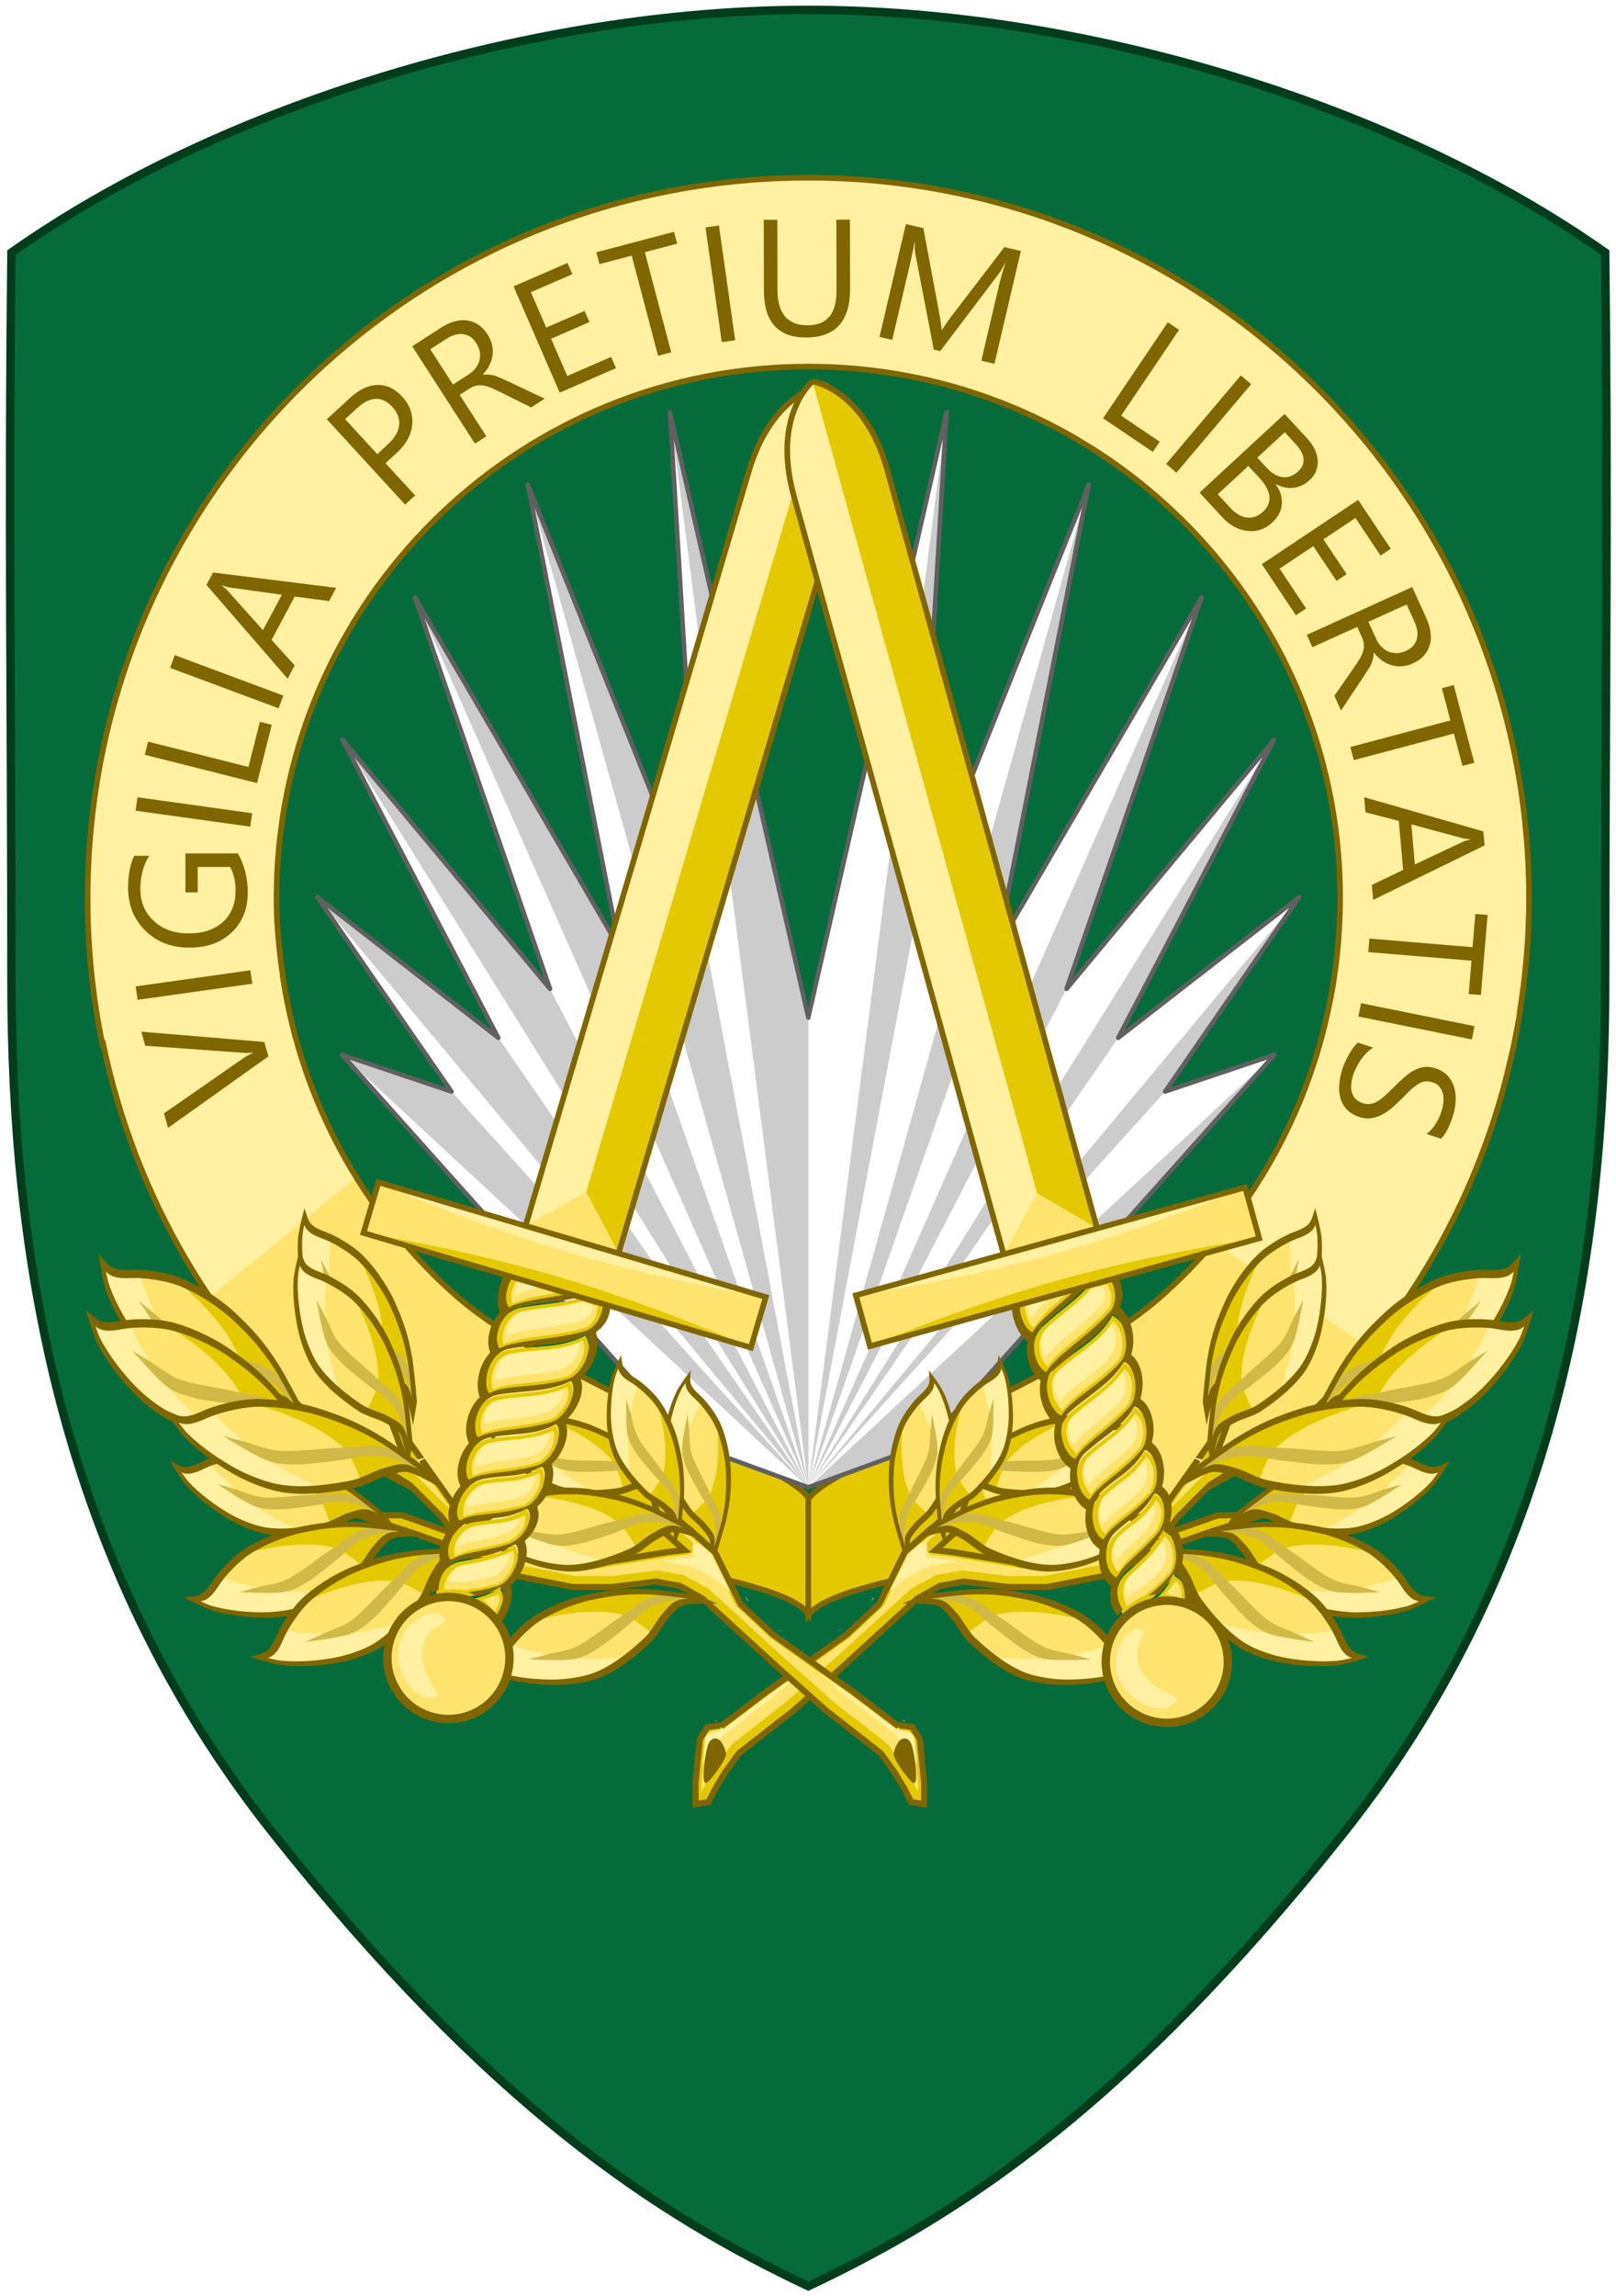 <svg id="svg4173" width="286.645" height="407.089" version="1.1" xmlns:xlink="http://www.w3.org/1999/xlink" xmlns="http://www.w3.org/2000/svg">
  <defs id="defs4177">
    <style id="style6-48" type="text/css">
      .str0,.str1,.str2{stroke-linejoin:round}.str0,.str1{stroke-linecap:round}.str2{stroke-width:20.837}.fil1,.fil3,.fil4{fill-rule:nonzero}.str2{stroke:#000}.str0{stroke:#1f1a17;stroke-width:.076}.str1{stroke:#000;stroke-width:1.214}.fil0{fill:#00923f}.fil1{fill:#1f1a17}.fil9{fill:#838281}.fil4{fill:#c2c1c1}.fil3{fill:#da251d}.fil6{fill:#dededd}.fil5{fill:#fff}.fil8{fill:#000}.fil2{fill:#dc3623}.fil7{fill:#1f1a17;fill-rule:nonzero}.st0{fill:#1353b4}.st1{fill:#fee46e;stroke:#806600}.st2{fill:#e94545}.st3{fill:maroon}.st4{adobe-knockout:true}.st5{fill:none;stroke:#540;stroke-width:1.731;stroke-miterlimit:282}.st6{fill:#ee6c6c}.st7{fill:#be9500}.st8{fill:#f6c058}.st9{fill:#fff;adobe-knockout:false}.st10{fill:#2b2200}.st11{fill:#ffe455}.st12{fill:#fff}.st13{fill:none}.st14{fill:#cd0707}.st15{fill:none;stroke:#806600}.st16,.st17{fill:#cd0707;stroke:maroon;stroke-width:2.595;stroke-miterlimit:282}.st17{fill:none}
    </style>
  </defs>
  <g id="g4723" transform="translate(-382.506 -1172.239)">
    <g id="g4863" transform="matrix(.251 0 0 .251 .404 1198.006)">
      <g id="g4896" transform="matrix(1.025 0 0 1.025 -.719 -38.306)">
        <g id="g4929" transform="matrix(.997 0 0 .997 .089 5.107)">
          <path id="path10061" d="M2049.243-61.257c-188.702 0-405.869 65.185-551.048 167.71-2.12 188.638 0 318.723 0 503.474s31.098 400.128 180.679 588.635c149.581 188.508 265.087 263.776 370.367 313.466 105.28-49.69 220.794-124.958 370.375-313.466s180.679-403.884 180.679-588.635 2.12-314.835 0-503.474C2455.118 3.928 2237.945-61.257 2049.243-61.257z" fill="#056b3b" stroke="#013c1b" stroke-width="5.848"/>
          <use id="use87336-2" transform="translate(3880.451 -2582.863) scale(3.762)" width="988.46" height="1119.36" xlink:href="#g42962-3-2"/>
          <g id="g176631">
            <g id="g449">
              <path id="path1182" transform="matrix(3.899 0 0 3.899 1490.43 -68.08)" d="M143.322 31.5C72.728 31.5 15.5 88.696 15.5 159.25c0 8.835.899 17.448 2.607 25.758l.139-.037c5.693 27.41 20.079 51.55 40.334 69.324 25.735 22.582 77.896 22.89 84.688 31.748v-19.773l-.193-.688c-3.046-5.955-45.817-20.917-63.066-36.656-15.694-14.191-26.477-33.622-29.846-55.498l.029.004C49.489 168.793 49 164.085 49 159.25c-0-1.627.042-3.245.123-4.852 2.526-49.809 43.734-89.418 94.199-89.418 32.558 0 61.263 16.487 78.213 41.563 1.695 2.508 3.273 5.102 4.725 7.773 7.26 13.357 11.385 28.664 11.385 44.934 0 1.605-.052 3.213-.135 4.822-.02.391-.05.779-.074 1.168-.07 1.117-.163 2.234-.27 3.352-.18 1.815-.411 3.615-.691 5.398-.008.049-.018.096-.025.145-.257 1.619-.563 3.224-.9 4.814-.075.354-.157.706-.236 1.059-.289 1.286-.605 2.562-.945 3.828-.116.429-.232.858-.354 1.285-.372 1.307-.772 2.602-1.199 3.885-5.185 15.594-14.31 29.39-26.232 40.17-17.249 15.739-60.02 30.701-63.066 36.656l-.193.688v19.773c6.791-8.858 58.953-9.166 84.688-31.748 18.049-15.838 31.507-36.704 38.258-60.453l.035.004c.132-.466.224-.948.352-1.416.489-1.798.937-3.612 1.348-5.441.167-.742.348-1.476.502-2.223.402-1.953.767-3.921 1.078-5.906l-.035-.012c1.017-6.467 1.598-13.083 1.598-19.848 0-70.554-57.228-127.75-127.822-127.75z" fill="#fff1a1"/>
              <path id="path169143" transform="matrix(3.899 0 0 3.899 1490.43 -68.08)" d="m63.223 208.67-26.029 21.277c6.064 9.006 13.24 17.199 21.387 24.348 25.735 22.582 77.896 22.89 84.688 31.748v-19.773l-.193-.688c-3.046-5.955-45.817-20.917-63.066-36.656-6.525-5.9-12.138-12.746-16.785-20.256zm152.053 11.51c-2.699 3.185-5.597 6.196-8.693 8.996-17.249 15.739-60.02 30.701-63.066 36.656l-.193.688v19.773c6.791-8.858 58.953-9.166 84.688-31.748 5.402-4.74 10.333-9.979 14.855-15.562z" fill="#fee46e"/>
              <path id="path169145" transform="matrix(3.899 0 0 3.899 1490.43 -68.08)" d="m110.008 247.502-2.35 27.725c17.261 4.06 32.19 6.356 35.609 10.816v-19.773l-.193-.688c-1.781-3.482-17.167-10.085-33.066-18.08zm59.797 3.631c-13.264 6.47-24.763 11.716-26.289 14.699l-.193.688v19.773c3.363-4.386 17.873-6.685 34.768-10.621z" fill="#e4c900"/>
            </g>
            <path id="path169227" transform="matrix(3.899 0 0 3.899 1490.43 -68.08)" d="M143.322 31.5C72.728 31.5 15.5 88.696 15.5 159.25c0 8.835.899 17.448 2.607 25.758l.139-.037c5.693 27.41 20.079 51.55 40.334 69.324 25.735 22.582 77.951 22.89 84.742 31.748v-20.461c-3.047-5.955-46.065-20.917-63.314-36.656-15.694-14.191-26.477-33.622-29.846-55.498l.029.004C49.489 168.793 49 164.085 49 159.25c-0-1.627.042-3.245.123-4.852 2.526-49.809 43.734-89.418 94.199-89.418 32.558 0 61.263 16.487 78.213 41.563 1.695 2.508 3.273 5.102 4.725 7.773 7.26 13.357 11.385 28.664 11.385 44.934 0 1.605-.052 3.213-.135 4.822-.02.391-.05.779-.074 1.168-.07 1.117-.163 2.234-.27 3.352-.18 1.815-.411 3.615-.691 5.398-.008.049-.018.096-.025.145-.257 1.619-.563 3.224-.9 4.814-.075.354-.157.706-.236 1.059-.289 1.286-.605 2.562-.945 3.828-.116.429-.232.858-.354 1.285-.372 1.307-.772 2.602-1.199 3.885-5.185 15.594-14.31 29.39-26.232 40.17-17.249 15.739-60.214 30.701-63.26 36.656v.688l0 19.773c6.791-8.858 58.953-9.166 84.688-31.748 18.049-15.838 31.507-36.704 38.258-60.453l.035.004c.132-.466.224-.948.352-1.416.489-1.798.937-3.612 1.348-5.441.167-.742.348-1.476.502-2.223.402-1.953.767-3.921 1.078-5.906l-.035-.012c1.017-6.467 1.598-13.083 1.598-19.848 0-70.554-57.228-127.75-127.823-127.75z" fill="none" stroke="#806600"/>
            <g id="text20241" fill="#806600" stroke-width="3.899" aria-label="VIGILIA PRETIUM LIBERTATIS">
              <path id="path58156" d="m1588 644.931 85.096 7.148 2.764 9.955-69.394 49.406-2.794-10.062 55.25-38.35q2.676-1.844 6.401-3.458l-.06-.215q-3.348.466-7.434.152l-67.125-4.835z"/>
              <path id="path58158" d="m1663.421 602.506 1.305 9.291-79.303 11.143-1.305-9.291z"/>
              <path id="path58160" d="M1654.777 521.722q6.821 12.058 6.832 26.801.012 17.144-11.038 27.763-11.05 10.562-29.256 10.575-18.596.013-30.5-11.707-11.959-11.775-11.971-29.813-.01-13.068 4.229-21.95l10.387-.007q-6.136 9.721-6.127 23.012.01 13.459 9.285 22.053 9.276 8.594 24.019 8.584 15.19-.01 23.896-8.002 8.651-7.992 8.641-21.674-.01-9.382-3.753-16.248l-22.45.015.012 17.535-8.489.006-.018-26.917z"/>
              <path id="path58162" d="m1664.638 493.955-1.292 9.293-79.318-11.033 1.292-9.293z"/>
              <path id="path58164" d="m1678.204 432.871-10.164 40.286-77.649-19.591 2.295-9.097 69.418 17.514 7.869-31.189z"/>
              <path id="path58166" d="m1686.199 412.656-3.273 8.792-75.05-27.94 3.273-8.792z"/>
              <path id="path58168" d="m1722.774 338.175-4.899 9.16-23.8-3.102-16.012 29.941 16.03 17.629-4.925 9.209-56.133-64.851 4.582-8.569zm-37.583 4.789-36.014-5.011q-1.767-.248-5.307-1.445l-.105.197q2.741 2.099 4.122 3.661l24.216 27.073z"/>
              <path id="path58170" d="m1756.866 252.033 20.462 22.304-6.913 6.342-54.138-59.011 16.213-14.875q9.465-8.683 18.878-8.831 9.454-.186 17.156 8.209 7.702 8.395 6.807 19.068-.853 10.635-10.688 19.658zm-27.937-30.452 22.199 24.197 7.243-6.645q7.16-6.569 7.923-13.255.766-6.765-4.708-12.732-10.722-11.687-24.549.998z"/>
              <path id="path58172" d="m1866.96 207.426-9.387 6.053-23.43-11.604q-3.244-1.63-5.879-2.522-2.666-.939-4.971-1.114-2.259-.205-4.375.429-2.1.557-4.306 1.979l-6.477 4.176 18.461 28.63-7.885 5.084-43.398-67.304 20.088-12.953q4.412-2.845 8.846-4.109 4.451-1.342 8.626-.844 4.222.467 7.95 2.848 3.697 2.334 6.603 6.839 2.27 3.52 3.097 7.173.844 3.576.355 7.147-.441 3.541-2.151 6.969-1.693 3.351-4.545 6.452l.121.188q2.174-.339 4.03-.14 1.872.122 3.846.709t4.143 1.581q2.186.916 4.969 2.245zm-79.161-34.143 15.737 24.406 10.701-6.9q2.957-1.907 4.869-4.402 1.959-2.526 2.731-5.349.741-2.87.23-5.929-.541-3.106-2.478-6.11-3.48-5.397-8.937-6.131-5.44-.811-12.058 3.456z"/>
              <path id="path58174" d="m1916.255 186.353-38.924 16.92-31.925-73.443 37.285-16.208 3.384 7.785-28.681 12.467 10.62 24.43 26.53-11.532 3.362 7.734-26.53 11.532 11.176 25.71 30.32-13.18z"/>
              <path id="path58176" d="m1958.547 100.308-22.357 5.891 18.242 69.23-9.072 2.391-18.242-69.23-22.303 5.877-2.163-8.208 53.732-14.159z"/>
              <path id="path58178" d="m1998.693 167.055-9.289 1.318-11.253-79.287 9.289-1.318z"/>
              <path id="path58180" d="M2078.122 131.377q.072 33.73-30.363 33.796-29.151.062-29.221-32.383l-.105-48.976 9.382-.02.104 48.362q.053 24.628 20.827 24.583 20.048-.043 19.997-23.833l-.105-49.2 9.382-.02z"/>
              <path id="path58182" d="m2177.974 183.354-9.081-2.126 12.245-52.309q1.451-6.199 4.312-14.992l-.217-.051q-2.54 4.969-4.107 7.011l-40.671 53.684-4.459-1.044-12.664-65.711q-.531-2.877-.467-8.54l-.218-.051q-.66 4.778-3.142 15.381l-12.22 52.2-8.809-2.062 18.253-77.974 12.071 2.826 11.196 59.976q1.309 6.902 1.399 10.193l.326.076q3.84-5.869 5.992-8.692l37.092-48.443 11.419 2.673z"/>
              <path id="path58184" d="m2287.499 244.246-34.439-23.244 44.8-66.378 7.777 5.249-40.051 59.342 26.662 17.995z"/>
              <path id="path58186" d="m2303.816 258.607-7.166-6.056 51.69-61.166 7.166 6.056z"/>
              <path id="path58188" d="m2319.795 272.391 58.788-54.379 15.472 16.726q7.053 7.625 7.456 15.545t-5.583 13.456q-5.002 4.626-11.194 5.334-6.192.707-12.149-2.607l-.164.152q4.802 6.589 4.288 13.682-.472 7.055-6.54 12.668-7.543 6.978-17.222 5.889-9.679-1.088-17.301-9.329zm58.928-41.728-18.981 17.558 6.522 7.051q5.233 5.657 10.935 6.393 5.742.698 10.703-3.891 8.568-7.926-1.86-19.199zm-25.172 23.284-21.154 19.567 8.646 9.347q5.612 6.067 11.554 6.734 5.979.707 10.981-3.919 10.413-9.632-2.708-23.817z"/>
              <path id="path58190" d="m2386.414 357.137-23.557-35.305 66.615-44.448 22.565 33.818-7.061 4.711-17.357-26.014-22.159 14.785 16.056 24.063-7.014 4.68-16.056-24.063-23.32 15.56 18.349 27.501z"/>
              <path id="path58192" d="m2417.632 422.982-4.612-10.172 14.912-21.477q2.087-2.97 3.356-5.446 1.32-2.499 1.83-4.754.534-2.204.217-4.39-.243-2.159-1.327-4.549l-3.182-7.019-31.026 14.066-3.874-8.545 72.936-33.068 9.87 21.769q2.168 4.781 2.769 9.353.675 4.599-.429 8.656-1.081 4.108-3.982 7.446-2.85 3.316-7.733 5.529-3.815 1.729-7.549 2.012-3.661.311-7.122-.696-3.438-.955-6.578-3.149-3.067-2.166-5.716-5.441l-.203.092q.016 2.2-.452 4.007-.395 1.834-1.265 3.701t-2.171 3.866q-1.227 2.028-2.949 4.587zm45.374-73.304-26.448 11.991 5.258 11.597q1.453 3.204 3.641 5.462 2.212 2.308 4.891 3.485 2.73 1.153 5.832 1.096 3.152-.08 6.407-1.556 5.849-2.652 7.375-7.942 1.6-5.263-1.652-12.434z"/>
              <path id="path58194" d="m2501.6 461.251-5.931-22.346-69.198 18.365-2.407-9.068 69.198-18.365-5.916-22.292 8.204-2.177 14.253 53.707z"/>
              <path id="path58196" d="m2439.833 553.889-.904-10.348 21.626-10.409-2.954-33.825-23.059-6.003-.908-10.403 82.45 23.632.845 9.68zm28.856-24.55 32.899-15.486q1.616-.758 5.234-1.69l-.019-.223q-3.442-.26-5.452-.813l-35.075-9.438z"/>
              <path id="path58198" d="m2505.901 618.927 1.918-23.04-71.347-5.939.778-9.35 71.347 5.939 1.913-22.985 8.459.704-4.609 55.374z"/>
              <path id="path58200" d="m2429.602 634.466 1.857-9.196 78.498 15.85-1.857 9.196z"/>
              <path id="path58202" d="m2429.334 652.523 10.505 3.451q-2.184 1.281-4.277 3.356-2.11 2.128-3.918 4.591-1.773 2.533-3.174 5.188-1.401 2.655-2.186 5.043-2.702 8.224-1.002 13.249 1.735 5.096 7.465 6.979 3.077 1.011 5.812.381 2.717-.577 5.358-2.354 2.694-1.76 5.473-4.492 2.814-2.661 5.962-5.801 3.323-3.317 6.526-6.086 3.202-2.769 6.532-4.496 3.33-1.727 6.949-2.185 3.654-.387 7.898 1.008 5.199 1.708 8.27 5.244 3.124 3.554 4.397 8.087t.943 9.656q-.348 5.176-1.969 10.11-3.695 11.248-8.092 15.505l-10.027-3.294q6.883-5.204 10.351-15.762.959-2.918 1.281-6.045.375-3.11-.255-5.844-.63-2.735-2.335-4.882t-4.835-3.175q-2.918-.959-5.389-.595-2.488.417-4.936 1.964-2.448 1.547-5.086 4.031-2.656 2.537-5.926 5.871-3.358 3.423-6.789 6.352-3.431 2.929-7.043 4.799t-7.425 2.381q-3.83.564-8.074-.83-5.624-1.848-8.818-5.366-3.159-3.448-4.362-8.016-1.22-4.516-.678-9.745.489-5.247 2.267-10.659.593-1.804 1.782-4.352 1.137-2.566 2.627-5.133 1.437-2.585 3.052-4.817 1.651-2.162 3.147-3.316z"/>
            </g>
          </g>
          <g id="g19223" transform="matrix(-1 0 0 1 4098.486 0)" stroke="#606060" stroke-width="2.948" fill="#b3b3b3">
            <g id="use4642" transform="translate(.039)">
              <g id="g4742">
                <path id="path4724" d="m135.402 193.176-42.762-31.276 11.647 1.335-17.455-16.465 20.971 10.134-21.819-26.319 25.917 20.361-21.722-36.015 27.755 30.491L99.005 101.339l26.236 39.034-13.641-49.233 26.575 57.182 9.953 46.648z" fill="#fff" stroke-width=".458" transform="rotate(12.044 3269.596 6077.344) scale(6.807)" style="stroke:none;fill:#ccc;fill-opacity:1"/>
                <g stroke-width="3.119" id="g4738" style="fill:#fff;fill-opacity:1" fill="#ccc">
                  <path id="path4726" d="m1802.471 686.308-75.638-25.43 322.409 298.96z" style="stroke:none;fill:#fff;fill-opacity:1"/>
                  <path id="path4728" d="m1709.66 551.907 125.208 97.249 214.375 310.681z" style="stroke:none;fill:#fff;fill-opacity:1"/>
                  <path id="path4730" d="m1727.001 442.963 143.611 172.351 178.632 344.523z" style="stroke:none;fill:#fff;fill-opacity:1"/>
                  <path id="path4732" d="m1777.159 344.709 141.458 242.397 130.626 372.731z" style="stroke:none;fill:#fff;fill-opacity:1"/>
                  <path id="path4734" d="m1855.224 266.764 119.209 297.112 74.811 395.961z" style="stroke:none;fill:#fff;fill-opacity:1"/>
                  <path id="path4736" d="m1953.554 216.757 95.689 418.406 0 324.674z" style="stroke:none;fill:#fff;fill-opacity:1"/>
                </g>
                <path id="path4740" d="m148.127 194.97-12.725-1.794-42.762-31.276 11.647 1.335-17.455-16.465 20.971 10.134-21.819-26.319 25.917 20.361-21.722-36.015 27.755 30.491L99.005 101.339l26.236 39.034-13.641-49.233 26.575 57.182" fill="#fff" stroke-width=".458" transform="rotate(12.044 3269.596 6077.344) scale(6.807)" style="fill:none;stroke:#606060;stroke-opacity:1;stroke-width:.458;stroke-miterlimit:4;stroke-dasharray:none;stroke-linecap:round;stroke-linejoin:round"/>
              </g>
            </g>
            <g id="use16819" transform="matrix(-1 0 0 1 4098.486 0)">
              <g id="g4409">
                <path id="path5594" d="m135.402 193.176-42.762-31.276 11.647 1.335-17.455-16.465 20.971 10.134-21.819-26.319 25.917 20.361-21.722-36.015 27.755 30.491L99.005 101.339l26.236 39.034-13.641-49.233 26.575 57.182 9.953 46.648z" fill="#fff" stroke-width=".458" transform="rotate(12.044 3269.596 6077.344) scale(6.807)" style="stroke:none"/>
                <g stroke-width="3.119" id="g533" fill="#ccc">
                  <path id="path5620" d="m1802.471 686.308-75.638-25.43 322.409 298.96z" style="stroke:none"/>
                  <path id="path5624" d="m1709.66 551.907 125.208 97.249 214.375 310.681z" style="stroke:none"/>
                  <path id="path5628" d="m1727.001 442.963 143.611 172.351 178.632 344.523z" style="stroke:none"/>
                  <path id="path5632" d="m1777.159 344.709 141.458 242.397 130.626 372.731z" style="stroke:none"/>
                  <path id="path5636" d="m1855.224 266.764 119.209 297.112 74.811 395.961z" style="stroke:none"/>
                  <path id="path5640" d="m1953.554 216.757 95.689 418.406 0 324.674z" style="stroke:none"/>
                </g>
                <path id="path4429" d="m148.127 194.97-12.725-1.794-42.762-31.276 11.647 1.335-17.455-16.465 20.971 10.134-21.819-26.319 25.917 20.361-21.722-36.015 27.755 30.491L99.005 101.339l26.236 39.034-13.641-49.233 26.575 57.182" fill="#fff" stroke-width=".458" transform="rotate(12.044 3269.596 6077.344) scale(6.807)" style="fill:none;stroke:#606060;stroke-opacity:1;stroke-width:.458;stroke-miterlimit:4;stroke-dasharray:none;stroke-linecap:round;stroke-linejoin:round"/>
              </g>
            </g>
          </g>
          <g id="g117500-6" transform="matrix(1.089 0 0 1.089 -1758.754 1524.739)">
            <g id="g117476-0">
              <g id="use6010-8-2" transform="matrix(-1.337 -1.388 -.758 .568 4325.158 -21.867)" stroke="#9c6000" stroke-miterlimit="100" stroke-width="1.965">
                <path id="path179358" d="M431.104 251.514s8.229-8.077 10.925-11.221c5.967-6.957 9.635-13.136 13.878-21.26 3.769-7.218 7.768-18.085 9.744-25.984 1.512-6.045 2.938-15.922 3.248-22.146.163-3.274.331-7.854 1.476-10.925.615-1.647 2.067-3.839 2.067-3.839s-3.836 1.018-5.906 2.362c-4.622 3.004-9.655 8.605-12.992 12.992-3.266 4.294-6.874 10.633-8.858 15.65-3.588 9.07-6.154 21.96-7.677 31.595-.735 4.65-.582 10.98-1.181 15.65-.378 2.947-.67 6.985-1.772 9.744-1.139 2.852-5.61 8.563-5.61 8.563z" fill="#fee46e" fill-rule="evenodd" stroke="none"/>
                <path id="path179360" d="M436.715 222.281s5.845 1.093 7.972 0c9.204-4.731 20.079-28.051 20.079-28.051l-3.248 11.516-5.61 12.697-9.154 16.536-8.563 9.449-9.744 7.972 5.61-7.677 1.181-7.087z" fill="#e4c900" fill-rule="evenodd" stroke="none"/>
                <path id="path179362" d="M439.667 204.565s8.517-12.878 12.992-17.717c2.857-3.09 7.247-6.65 10.63-9.154 1.6-1.184 5.61-3.543 5.61-3.543l.591-11.221 3.839-7.972-8.563 4.724-8.563 7.972-5.61 9.154-5.02 8.858-5.02 12.697z" fill="#fff1a1" fill-rule="evenodd" stroke="none"/>
                <path id="path179364" d="M429.333 252.695s8.106-7.513 10.335-11.221c3.819-6.353 4.53-14.113 6.496-21.26 1.933-7.027 4.385-19.99 6.791-26.87 1.771-5.062 4.624-9.268 6.791-14.173.753-1.703 2.657-5.61 2.657-5.61s-8 9.417-10.335 13.583c-2.096 3.739-3.302 7.971-4.429 12.106-1.407 5.163-2.721 12.188-3.839 17.421-1.096 5.131-1.962 12.124-3.543 17.126-.863 2.731-2.391 6.263-3.792 8.761-1.818 3.244-7.134 10.137-7.134 10.137z" fill="#d1b948" fill-rule="evenodd" stroke="none"/>
                <path id="path179366" d="M431.104 251.514s8.229-8.077 10.925-11.221c5.967-6.957 9.635-13.136 13.878-21.26 3.769-7.218 7.768-18.085 9.744-25.984 1.512-6.045 2.938-15.922 3.248-22.146.163-3.274.331-7.854 1.476-10.925.615-1.647 2.067-3.839 2.067-3.839s-3.836 1.018-5.906 2.362c-4.622 3.004-9.655 8.605-12.992 12.992-3.266 4.294-6.874 10.633-8.858 15.65-3.588 9.07-6.154 21.96-7.677 31.595-.735 4.65-.582 10.98-1.181 15.65-.378 2.947-.67 6.985-1.772 9.744-1.139 2.852-5.61 8.563-5.61 8.563z" fill="none" stroke="#806600" stroke-miterlimit="100" stroke-width="1.965"/>
              </g>
              <g id="use6010-6-4-6" transform="matrix(.698 -2.032 -.948 -.464 3521.983 473.41)" stroke="#9c6000" stroke-miterlimit="100" stroke-width="1.965">
                <path id="path179262" d="M431.104 251.514s8.229-8.077 10.925-11.221c5.967-6.957 9.635-13.136 13.878-21.26 3.769-7.218 7.768-18.085 9.744-25.984 1.512-6.045 2.938-15.922 3.248-22.146.163-3.274.331-7.854 1.476-10.925.615-1.647 2.067-3.839 2.067-3.839s-3.836 1.018-5.906 2.362c-4.622 3.004-9.655 8.605-12.992 12.992-3.266 4.294-6.874 10.633-8.858 15.65-3.588 9.07-6.154 21.96-7.677 31.595-.735 4.65-.582 10.98-1.181 15.65-.378 2.947-.67 6.985-1.772 9.744-1.139 2.852-5.61 8.563-5.61 8.563z" fill="#fee46e" fill-rule="evenodd" stroke="none"/>
                <path id="path179264" d="M436.715 222.281s5.845 1.093 7.972 0c9.204-4.731 20.079-28.051 20.079-28.051l-3.248 11.516-5.61 12.697-9.154 16.536-8.563 9.449-9.744 7.972 5.61-7.677 1.181-7.087z" fill="#e4c900" fill-rule="evenodd" stroke="none"/>
                <path id="path179266" d="M439.667 204.565s8.517-12.878 12.992-17.717c2.857-3.09 7.247-6.65 10.63-9.154 1.6-1.184 5.61-3.543 5.61-3.543l.591-11.221 3.839-7.972-8.563 4.724-8.563 7.972-5.61 9.154-5.02 8.858-5.02 12.697z" fill="#fff1a1" fill-rule="evenodd" stroke="none"/>
                <path id="path179268" d="M429.333 252.695s8.106-7.513 10.335-11.221c3.819-6.353 4.53-14.113 6.496-21.26 1.933-7.027 4.385-19.99 6.791-26.87 1.771-5.062 4.624-9.268 6.791-14.173.753-1.703 2.657-5.61 2.657-5.61s-8 9.417-10.335 13.583c-2.096 3.739-3.302 7.971-4.429 12.106-1.407 5.163-2.721 12.188-3.839 17.421-1.096 5.131-1.962 12.124-3.543 17.126-.863 2.731-2.391 6.263-3.792 8.761-1.818 3.244-7.134 10.137-7.134 10.137z" fill="#d1b948" fill-rule="evenodd" stroke="none"/>
                <path id="path179270" d="M431.104 251.514s8.229-8.077 10.925-11.221c5.967-6.957 9.635-13.136 13.878-21.26 3.769-7.218 7.768-18.085 9.744-25.984 1.512-6.045 2.938-15.922 3.248-22.146.163-3.274.331-7.854 1.476-10.925.615-1.647 2.067-3.839 2.067-3.839s-3.836 1.018-5.906 2.362c-4.622 3.004-9.655 8.605-12.992 12.992-3.266 4.294-6.874 10.633-8.858 15.65-3.588 9.07-6.154 21.96-7.677 31.595-.735 4.65-.582 10.98-1.181 15.65-.378 2.947-.67 6.985-1.772 9.744-1.139 2.852-5.61 8.563-5.61 8.563z" fill="none" stroke="#806600" stroke-miterlimit="100" stroke-width="1.965"/>
              </g>
              <g id="g117456-0">
                <path id="path95712-5" d="m3433.434-318.968-8.271 1.379v-13.785l2.757-27.57 4.825-7.582 9.65-1.379 28.259-21.367 50.316-35.841 20.678-19.299 16.354-33.204 30.471-26.771 15.207-31.006-12.052 43.985-14.139 12.534 11.717 1.379 44.711 7.364 49.352-6.258 35.501-23.814 32.604-46.202 21.863-38.613-10.002 25.482-10.44 28.221 74.892-35.739-75.817 46.826-19.988 19.988-8.271 11.028 33.084-11.717 28.984-.31-37.67 12.119-29.59 10.595-31.338 15.504-38.598 7.582h-24.813l-28.259-3.446-15.164 2.757-14.421 8.128-46.922 42.876-31.706 28.259-34.463 26.881-8.96 12.407-6.203 10.339z" fill="#e4c900" stroke="#806600" stroke-width="3.899"/>
                <path id="path101359-8" transform="translate(-1.034 -2.068)" d="m3748.121-533.117-25.264 35.799a5.007 5.007 0 0 1-1.301 1.271l-35.5 23.814a5.007 5.007 0 0 1-2.16.809l-49.352 6.258a5.007 5.007 0 0 1-1.443-.027l-44.596-7.344-11.604-1.365a5.007 5.007 0 0 1-2.734-8.719l13.023-11.545.877-3.201-26.018 22.854-15.914 32.312a5.007 5.007 0 0 1-1.074 1.449l-20.678 19.299a5.007 5.007 0 0 1-.512.418l-50.256 35.799-28.203 21.326a5.007 5.007 0 0 1-2.312.961l-7.371 1.053-2.947 4.635-2.615 26.137v7.492l2.926-5.846a5.007 5.007 0 0 1 .183-.336l6.203-10.34a5.007 5.007 0 0 1 .234-.355l8.959-12.406a5.007 5.007 0 0 1 .981-1.016l34.332-26.779 31.561-28.131 46.9-42.855a5.007 5.007 0 0 1 .92-.666l14.42-8.127a5.007 5.007 0 0 1 1.561-.564l15.164-2.758a5.007 5.007 0 0 1 1.502-.043l27.959 3.41h24.021l37.463-7.359 30.738-15.207a5.007 5.007 0 0 1 .533-.227l5.838-2.09a5.007 5.007 0 0 1-2.963-6.889l8.271-11.029a5.007 5.007 0 0 1 .467-.535l19.988-19.988a5.007 5.007 0 0 1 .908-.721l4.119-2.545a5.007 5.007 0 0 1-5.26-6.018z" fill="#fee46e"/>
                <path id="path110314-8" transform="translate(-4.99 -4.023)" d="m3744.953-534.221 6.182 3.23-1.24 1.758 1.524-.941a3.69 3.69 0 0 1 1.676-.541c1.603-.115-1.891-.269-.305-.014 1.586.255-1.777-.693-.291-.082 1.486.611-1.572-1.082-.266-.146s-1.284-1.415-.227-.205c1.057 1.21-.924-1.67-.172-.25s-.516-1.838-.109-.283c.407 1.554-.083-1.907-.043-.301.04 1.606.356-1.876.027-.303zm6.094 12.65a3.69 3.69 0 0 1-.103.406c-3.096 3.105 3.326-2.973.055-.053-3.271 2.92 3.494-2.775.059-.049-3.435 2.726 3.648-2.569.061-.047-3.587 2.522 3.792-2.351.064-.041zm-20.104 20.404a3.69 3.69 0 0 1-.233.06l.109.082c-2.68 3.553 2.834-3.492.029-.037-2.804 3.455 2.955-3.391.029-.037-2.925 3.354 3.074-3.281.031-.033-3.042 3.248 3.189-3.173.033-.035zm-11.102 1.723c2.471-3.505-2.853 3.359-.072.094 2.78-3.265-3.151 3.085-.084.088 3.067-2.998-3.415 2.785-.088.08 3.327-2.705-3.658 2.463-.098.072l.281.418a3.69 3.69 0 0 1 .061-.752zm1.615 7.906-10.256 6.879 3.357-1.66a3.69 3.69 0 0 1 1.096.08l-.17-.473 5.838-2.09a3.69 3.69 0 0 1 2.398-.031c1.58.52-1.689-.956-.254-.115 1.435.841-1.451-1.287-.225-.164 1.227 1.123-1.147-1.565-.184-.209s-.794-1.77-.137-.242c.657 1.528-.404-1.897-.082-.266.322 1.632 0-1.94-.023-.277-.028 1.663.41-1.897.033-.277-.377 1.62.8-1.766.092-.262zm-3.519 11.672a3.69 3.69 0 0 1-.105.16c-4.005 1.983 4.096-1.884.035-.018-4.061 1.866 4.146-1.763.033-.016-4.113 1.748 4.199-1.642.037-.014-4.162 1.628 4.243-1.521.035-.014zm-141.322.004a3.69 3.69 0 0 1-3.631.654l-7.947 6.98-11.793 23.941 6.715-6.135.568.621a3.69 3.69 0 0 1 1.029-1.777l14.42-8.127a3.69 3.69 0 0 1 2.9.057l-.19-1.037 15.164-2.758.178.984a3.69 3.69 0 0 1 2.383-1.039l-8.422-1.387-11.52-1.355.863-7.328c1.434.169-1.69-.666-.363-.098 1.327.569-1.434-1.117-.322-.195 1.111.921-1.058-1.48-.254-.281.805 1.199-.594-1.717-.162-.34s-.084-1.816-.061-.373c.024 1.443.433-1.764.047-.373-.386 1.391.917-1.57.152-.346-.765 1.224 1.324-1.247.244-.289zm107.387 4.564c1.751-1.174-1.881 1.111-.064.041 1.816-1.07-1.942 1-.066.037 1.875-.963-1.998.886-.07.033 1.928-.852-2.045.768-.07.029 1.974-.739-2.086.647-.072.023 2.014-.623-2.121.527-.074.021 2.047-.505-2.147.401-.074.016 2.072-.385-2.168.276-.076.012a3.69 3.69 0 0 1 1 .432zm-50.299 6.463a3.69 3.69 0 0 1 .422.354l-.043-.346c4.309-.545-4.431.24-.094.008 4.337-.232-4.438-.08-.096.002 4.343.082-4.421-.4-.096-.004 4.325.396-4.379-.721-.094-.014zm-38.6 8.287.066.365c-4.265.773 4.409-.465.098-.016-4.311.45 4.433-.13.1-.006-4.333.124 4.428.204.098.002-4.33-.202 4.402.535.1.008a3.69 3.69 0 0 1-.461-.354zm-15.172 2.695a3.69 3.69 0 0 1-.332.574c-3.756 2.118 4.016-1.847.098-.049-3.919 1.799 4.156-1.51.102-.043-4.055 1.467 4.266-1.156.103-.031-4.163 1.124 4.349-.8.107-.025zm-15.162 8.695.166.182c-3.24 2.96 3.459-2.82.057-.049-3.403 2.771 3.613-2.618.059-.045-3.555 2.574 3.757-2.41.062-.043-3.695 2.367 3.888-2.191.064-.037a3.69 3.69 0 0 1-.408-.008zm-21.943 5.328c1.892-3.851-2.291 3.769-.059.105 2.233-3.664-2.621 3.545-.066.098 2.555-3.447-2.93 3.295-.074.094 2.856-3.202-3.218 3.014-.084.084l.34.363a3.69 3.69 0 0 1-.057-.744zm-20.959 19.678c3.259-3.041-3.389 2.961-.031.029 3.357-2.932-3.486 2.847-.033.027 3.452-2.819-3.579 2.731-.035.027 3.544-2.704-3.666 2.611-.035.025a3.69 3.69 0 0 1 .219-.019zm-24.244 26.344-21.822 15.545-28.162 21.295-1.318-1.746a3.69 3.69 0 0 1-2.697 3.416l-5.691.812-1.564 2.463-1.668 16.664 1.617-2.695a3.69 3.69 0 0 1 .721-.391l-.312-.227 8.959-12.406.783.566a3.69 3.69 0 0 1 .918-2.33l34.236-26.705zm-54.432 30.951c1.671-1.261-1.815 1.202-.068.049 1.747-1.153-1.887 1.084-.07.043 1.817-1.041-1.953.963-.074.039 1.879-.924-2.009.838-.076.035 1.933-.803-2.056.709-.076.029 1.98-.68-2.099.579-.08.025 2.019-.553-2.132.444-.082.019 2.05-.425-2.155.308-.082.014a3.69 3.69 0 0 1 1.164.48zm8.729 15.834a3.69 3.69 0 0 1-.533.068l.275.199c-2.549 3.523 2.85-3.406.059-.072-2.791 3.334 3.08-3.198.061-.07-3.02 3.128 3.302-2.971.068-.065-3.233 2.907 3.501-2.732.07-.06zm-9.275 12.629a3.69 3.69 0 0 1 0 .135c-4.62 7.704 4.973-7.547.029-.047-4.944 7.5 5.289-7.328.031-.045zm-6.256 10.434a3.69 3.69 0 0 1 .01.123c-4.007 8.053 4.336-7.937.023-.043-4.312 7.894 4.636-7.769.025-.045z" fill="#fff1a1"/>
                <path id="path6097-8-7" d="M3442.76-354.924c-2.695-6.124-8.256-5.786-9.948.567-2.647 9.881-3.47 23.12-1.315 23.365 2.155.245 12.546-14.089 12.952-17.922.129-1.198-.599-3.947-1.689-6.01z" fill="#806600" fill-rule="evenodd"/>
              </g>
              <g id="use6010-3-0-9-9" transform="matrix(.951 -2.116 -.974 -.592 3603.228 560.441)" stroke="#9c6000" stroke-miterlimit="100" stroke-width="1.965">
                <path id="path179286" d="M431.104 251.514s8.229-8.077 10.925-11.221c5.967-6.957 9.635-13.136 13.878-21.26 3.769-7.218 7.768-18.085 9.744-25.984 1.512-6.045 2.938-15.922 3.248-22.146.163-3.274.331-7.854 1.476-10.925.615-1.647 2.067-3.839 2.067-3.839s-3.836 1.018-5.906 2.362c-4.622 3.004-9.655 8.605-12.992 12.992-3.266 4.294-6.874 10.633-8.858 15.65-3.588 9.07-6.154 21.96-7.677 31.595-.735 4.65-.582 10.98-1.181 15.65-.378 2.947-.67 6.985-1.772 9.744-1.139 2.852-5.61 8.563-5.61 8.563z" fill="#fee46e" fill-rule="evenodd" stroke="none"/>
                <path id="path179288" d="M436.715 222.281s5.845 1.093 7.972 0c9.204-4.731 20.079-28.051 20.079-28.051l-3.248 11.516-5.61 12.697-9.154 16.536-8.563 9.449-9.744 7.972 5.61-7.677 1.181-7.087z" fill="#e4c900" fill-rule="evenodd" stroke="none"/>
                <path id="path179290" d="M439.667 204.565s8.517-12.878 12.992-17.717c2.857-3.09 7.247-6.65 10.63-9.154 1.6-1.184 5.61-3.543 5.61-3.543l.591-11.221 3.839-7.972-8.563 4.724-8.563 7.972-5.61 9.154-5.02 8.858-5.02 12.697z" fill="#fff1a1" fill-rule="evenodd" stroke="none"/>
                <path id="path179292" d="M429.333 252.695s8.106-7.513 10.335-11.221c3.819-6.353 4.53-14.113 6.496-21.26 1.933-7.027 4.385-19.99 6.791-26.87 1.771-5.062 4.624-9.268 6.791-14.173.753-1.703 2.657-5.61 2.657-5.61s-8 9.417-10.335 13.583c-2.096 3.739-3.302 7.971-4.429 12.106-1.407 5.163-2.721 12.188-3.839 17.421-1.096 5.131-1.962 12.124-3.543 17.126-.863 2.731-2.391 6.263-3.792 8.761-1.818 3.244-7.134 10.137-7.134 10.137z" fill="#d1b948" fill-rule="evenodd" stroke="none"/>
                <path id="path179294" d="M431.104 251.514s8.229-8.077 10.925-11.221c5.967-6.957 9.635-13.136 13.878-21.26 3.769-7.218 7.768-18.085 9.744-25.984 1.512-6.045 2.938-15.922 3.248-22.146.163-3.274.331-7.854 1.476-10.925.615-1.647 2.067-3.839 2.067-3.839s-3.836 1.018-5.906 2.362c-4.622 3.004-9.655 8.605-12.992 12.992-3.266 4.294-6.874 10.633-8.858 15.65-3.588 9.07-6.154 21.96-7.677 31.595-.735 4.65-.582 10.98-1.181 15.65-.378 2.947-.67 6.985-1.772 9.744-1.139 2.852-5.61 8.563-5.61 8.563z" fill="none" stroke="#806600" stroke-miterlimit="100" stroke-width="1.965"/>
              </g>
              <g id="use6010-3-6-1-1" transform="matrix(-.879 -2.181 -1.117 .296 4408.533 293.703)" stroke="#9c6000" stroke-miterlimit="100" stroke-width="1.965">
                <path id="path179298" d="M431.104 251.514s8.229-8.077 10.925-11.221c5.967-6.957 9.635-13.136 13.878-21.26 3.769-7.218 7.768-18.085 9.744-25.984 1.512-6.045 2.938-15.922 3.248-22.146.163-3.274.331-7.854 1.476-10.925.615-1.647 2.067-3.839 2.067-3.839s-3.836 1.018-5.906 2.362c-4.622 3.004-9.655 8.605-12.992 12.992-3.266 4.294-6.874 10.633-8.858 15.65-3.588 9.07-6.154 21.96-7.677 31.595-.735 4.65-.582 10.98-1.181 15.65-.378 2.947-.67 6.985-1.772 9.744-1.139 2.852-5.61 8.563-5.61 8.563z" fill="#fee46e" fill-rule="evenodd" stroke="none"/>
                <path id="path179300" d="M436.715 222.281s5.845 1.093 7.972 0c9.204-4.731 20.079-28.051 20.079-28.051l-3.248 11.516-5.61 12.697-9.154 16.536-8.563 9.449-9.744 7.972 5.61-7.677 1.181-7.087z" fill="#e4c900" fill-rule="evenodd" stroke="none"/>
                <path id="path179302" d="M439.667 204.565s8.517-12.878 12.992-17.717c2.857-3.09 7.247-6.65 10.63-9.154 1.6-1.184 5.61-3.543 5.61-3.543l.591-11.221 3.839-7.972-8.563 4.724-8.563 7.972-5.61 9.154-5.02 8.858-5.02 12.697z" fill="#fff1a1" fill-rule="evenodd" stroke="none"/>
                <path id="path179304" d="M429.333 252.695s8.106-7.513 10.335-11.221c3.819-6.353 4.53-14.113 6.496-21.26 1.933-7.027 4.385-19.99 6.791-26.87 1.771-5.062 4.624-9.268 6.791-14.173.753-1.703 2.657-5.61 2.657-5.61s-8 9.417-10.335 13.583c-2.096 3.739-3.302 7.971-4.429 12.106-1.407 5.163-2.721 12.188-3.839 17.421-1.096 5.131-1.962 12.124-3.543 17.126-.863 2.731-2.391 6.263-3.792 8.761-1.818 3.244-7.134 10.137-7.134 10.137z" fill="#d1b948" fill-rule="evenodd" stroke="none"/>
                <path id="path179306" d="M431.104 251.514s8.229-8.077 10.925-11.221c5.967-6.957 9.635-13.136 13.878-21.26 3.769-7.218 7.768-18.085 9.744-25.984 1.512-6.045 2.938-15.922 3.248-22.146.163-3.274.331-7.854 1.476-10.925.615-1.647 2.067-3.839 2.067-3.839s-3.836 1.018-5.906 2.362c-4.622 3.004-9.655 8.605-12.992 12.992-3.266 4.294-6.874 10.633-8.858 15.65-3.588 9.07-6.154 21.96-7.677 31.595-.735 4.65-.582 10.98-1.181 15.65-.378 2.947-.67 6.985-1.772 9.744-1.139 2.852-5.61 8.563-5.61 8.563z" fill="none" stroke="#806600" stroke-miterlimit="100" stroke-width="1.965"/>
              </g>
              <g id="use6010-3-6-13" transform="matrix(-.879 -2.181 -1.117 .296 4411.358 319.475)" stroke="#9c6000" stroke-miterlimit="100" stroke-width="1.965">
                <path id="path179310" d="M431.104 251.514s8.229-8.077 10.925-11.221c5.967-6.957 9.635-13.136 13.878-21.26 3.769-7.218 7.768-18.085 9.744-25.984 1.512-6.045 2.938-15.922 3.248-22.146.163-3.274.331-7.854 1.476-10.925.615-1.647 2.067-3.839 2.067-3.839s-3.836 1.018-5.906 2.362c-4.622 3.004-9.655 8.605-12.992 12.992-3.266 4.294-6.874 10.633-8.858 15.65-3.588 9.07-6.154 21.96-7.677 31.595-.735 4.65-.582 10.98-1.181 15.65-.378 2.947-.67 6.985-1.772 9.744-1.139 2.852-5.61 8.563-5.61 8.563z" fill="#fee46e" fill-rule="evenodd" stroke="none"/>
                <path id="path179312" d="M436.715 222.281s5.845 1.093 7.972 0c9.204-4.731 20.079-28.051 20.079-28.051l-3.248 11.516-5.61 12.697-9.154 16.536-8.563 9.449-9.744 7.972 5.61-7.677 1.181-7.087z" fill="#e4c900" fill-rule="evenodd" stroke="none"/>
                <path id="path179314" d="M439.667 204.565s8.517-12.878 12.992-17.717c2.857-3.09 7.247-6.65 10.63-9.154 1.6-1.184 5.61-3.543 5.61-3.543l.591-11.221 3.839-7.972-8.563 4.724-8.563 7.972-5.61 9.154-5.02 8.858-5.02 12.697z" fill="#fff1a1" fill-rule="evenodd" stroke="none"/>
                <path id="path179316" d="M429.333 252.695s8.106-7.513 10.335-11.221c3.819-6.353 4.53-14.113 6.496-21.26 1.933-7.027 4.385-19.99 6.791-26.87 1.771-5.062 4.624-9.268 6.791-14.173.753-1.703 2.657-5.61 2.657-5.61s-8 9.417-10.335 13.583c-2.096 3.739-3.302 7.971-4.429 12.106-1.407 5.163-2.721 12.188-3.839 17.421-1.096 5.131-1.962 12.124-3.543 17.126-.863 2.731-2.391 6.263-3.792 8.761-1.818 3.244-7.134 10.137-7.134 10.137z" fill="#d1b948" fill-rule="evenodd" stroke="none"/>
                <path id="path179318" d="M431.104 251.514s8.229-8.077 10.925-11.221c5.967-6.957 9.635-13.136 13.878-21.26 3.769-7.218 7.768-18.085 9.744-25.984 1.512-6.045 2.938-15.922 3.248-22.146.163-3.274.331-7.854 1.476-10.925.615-1.647 2.067-3.839 2.067-3.839s-3.836 1.018-5.906 2.362c-4.622 3.004-9.655 8.605-12.992 12.992-3.266 4.294-6.874 10.633-8.858 15.65-3.588 9.07-6.154 21.96-7.677 31.595-.735 4.65-.582 10.98-1.181 15.65-.378 2.947-.67 6.985-1.772 9.744-1.139 2.852-5.61 8.563-5.61 8.563z" fill="none" stroke="#806600" stroke-miterlimit="100" stroke-width="1.965"/>
              </g>
              <g id="use6010-3-8" transform="matrix(.031 -2.695 -1.312 -.178 4137.26 639.916)" stroke="#9c6000" stroke-miterlimit="100" stroke-width="1.965">
                <path id="path179322" d="M431.104 251.514s8.229-8.077 10.925-11.221c5.967-6.957 9.635-13.136 13.878-21.26 3.769-7.218 7.768-18.085 9.744-25.984 1.512-6.045 2.938-15.922 3.248-22.146.163-3.274.331-7.854 1.476-10.925.615-1.647 2.067-3.839 2.067-3.839s-3.836 1.018-5.906 2.362c-4.622 3.004-9.655 8.605-12.992 12.992-3.266 4.294-6.874 10.633-8.858 15.65-3.588 9.07-6.154 21.96-7.677 31.595-.735 4.65-.582 10.98-1.181 15.65-.378 2.947-.67 6.985-1.772 9.744-1.139 2.852-5.61 8.563-5.61 8.563z" fill="#fee46e" fill-rule="evenodd" stroke="none"/>
                <path id="path179324" d="M436.715 222.281s5.845 1.093 7.972 0c9.204-4.731 20.079-28.051 20.079-28.051l-3.248 11.516-5.61 12.697-9.154 16.536-8.563 9.449-9.744 7.972 5.61-7.677 1.181-7.087z" fill="#e4c900" fill-rule="evenodd" stroke="none"/>
                <path id="path179326" d="M439.667 204.565s8.517-12.878 12.992-17.717c2.857-3.09 7.247-6.65 10.63-9.154 1.6-1.184 5.61-3.543 5.61-3.543l.591-11.221 3.839-7.972-8.563 4.724-8.563 7.972-5.61 9.154-5.02 8.858-5.02 12.697z" fill="#fff1a1" fill-rule="evenodd" stroke="none"/>
                <path id="path179328" d="M429.333 252.695s8.106-7.513 10.335-11.221c3.819-6.353 4.53-14.113 6.496-21.26 1.933-7.027 4.385-19.99 6.791-26.87 1.771-5.062 4.624-9.268 6.791-14.173.753-1.703 2.657-5.61 2.657-5.61s-8 9.417-10.335 13.583c-2.096 3.739-3.302 7.971-4.429 12.106-1.407 5.163-2.721 12.188-3.839 17.421-1.096 5.131-1.962 12.124-3.543 17.126-.863 2.731-2.391 6.263-3.792 8.761-1.818 3.244-7.134 10.137-7.134 10.137z" fill="#d1b948" fill-rule="evenodd" stroke="none"/>
                <path id="path179330" d="M431.104 251.514s8.229-8.077 10.925-11.221c5.967-6.957 9.635-13.136 13.878-21.26 3.769-7.218 7.768-18.085 9.744-25.984 1.512-6.045 2.938-15.922 3.248-22.146.163-3.274.331-7.854 1.476-10.925.615-1.647 2.067-3.839 2.067-3.839s-3.836 1.018-5.906 2.362c-4.622 3.004-9.655 8.605-12.992 12.992-3.266 4.294-6.874 10.633-8.858 15.65-3.588 9.07-6.154 21.96-7.677 31.595-.735 4.65-.582 10.98-1.181 15.65-.378 2.947-.67 6.985-1.772 9.744-1.139 2.852-5.61 8.563-5.61 8.563z" fill="none" stroke="#806600" stroke-miterlimit="100" stroke-width="1.965"/>
              </g>
              <g id="use6010-3-0-8" transform="matrix(.418 -2.662 -1.272 -.365 3955.562 688.752)" stroke="#9c6000" stroke-miterlimit="100" stroke-width="1.965">
                <path id="path179334" d="M431.104 251.514s8.229-8.077 10.925-11.221c5.967-6.957 9.635-13.136 13.878-21.26 3.769-7.218 7.768-18.085 9.744-25.984 1.512-6.045 2.938-15.922 3.248-22.146.163-3.274.331-7.854 1.476-10.925.615-1.647 2.067-3.839 2.067-3.839s-3.836 1.018-5.906 2.362c-4.622 3.004-9.655 8.605-12.992 12.992-3.266 4.294-6.874 10.633-8.858 15.65-3.588 9.07-6.154 21.96-7.677 31.595-.735 4.65-.582 10.98-1.181 15.65-.378 2.947-.67 6.985-1.772 9.744-1.139 2.852-5.61 8.563-5.61 8.563z" fill="#fee46e" fill-rule="evenodd" stroke="none"/>
                <path id="path179336" d="M436.715 222.281s5.845 1.093 7.972 0c9.204-4.731 20.079-28.051 20.079-28.051l-3.248 11.516-5.61 12.697-9.154 16.536-8.563 9.449-9.744 7.972 5.61-7.677 1.181-7.087z" fill="#e4c900" fill-rule="evenodd" stroke="none"/>
                <path id="path179338" d="M439.667 204.565s8.517-12.878 12.992-17.717c2.857-3.09 7.247-6.65 10.63-9.154 1.6-1.184 5.61-3.543 5.61-3.543l.591-11.221 3.839-7.972-8.563 4.724-8.563 7.972-5.61 9.154-5.02 8.858-5.02 12.697z" fill="#fff1a1" fill-rule="evenodd" stroke="none"/>
                <path id="path179340" d="M429.333 252.695s8.106-7.513 10.335-11.221c3.819-6.353 4.53-14.113 6.496-21.26 1.933-7.027 4.385-19.99 6.791-26.87 1.771-5.062 4.624-9.268 6.791-14.173.753-1.703 2.657-5.61 2.657-5.61s-8 9.417-10.335 13.583c-2.096 3.739-3.302 7.971-4.429 12.106-1.407 5.163-2.721 12.188-3.839 17.421-1.096 5.131-1.962 12.124-3.543 17.126-.863 2.731-2.391 6.263-3.792 8.761-1.818 3.244-7.134 10.137-7.134 10.137z" fill="#d1b948" fill-rule="evenodd" stroke="none"/>
                <path id="path179342" d="M431.104 251.514s8.229-8.077 10.925-11.221c5.967-6.957 9.635-13.136 13.878-21.26 3.769-7.218 7.768-18.085 9.744-25.984 1.512-6.045 2.938-15.922 3.248-22.146.163-3.274.331-7.854 1.476-10.925.615-1.647 2.067-3.839 2.067-3.839s-3.836 1.018-5.906 2.362c-4.622 3.004-9.655 8.605-12.992 12.992-3.266 4.294-6.874 10.633-8.858 15.65-3.588 9.07-6.154 21.96-7.677 31.595-.735 4.65-.582 10.98-1.181 15.65-.378 2.947-.67 6.985-1.772 9.744-1.139 2.852-5.61 8.563-5.61 8.563z" fill="none" stroke="#806600" stroke-miterlimit="100" stroke-width="1.965"/>
              </g>
              <g id="use6010-0" transform="matrix(2.013 -1.387 -.554 -1.065 2841.672 416.718)" stroke="#9c6000" stroke-miterlimit="100" stroke-width="1.965">
                <path id="path179346" d="M431.104 251.514s8.229-8.077 10.925-11.221c5.967-6.957 9.635-13.136 13.878-21.26 3.769-7.218 7.768-18.085 9.744-25.984 1.512-6.045 2.938-15.922 3.248-22.146.163-3.274.331-7.854 1.476-10.925.615-1.647 2.067-3.839 2.067-3.839s-3.836 1.018-5.906 2.362c-4.622 3.004-9.655 8.605-12.992 12.992-3.266 4.294-6.874 10.633-8.858 15.65-3.588 9.07-6.154 21.96-7.677 31.595-.735 4.65-.582 10.98-1.181 15.65-.378 2.947-.67 6.985-1.772 9.744-1.139 2.852-5.61 8.563-5.61 8.563z" fill="#fee46e" fill-rule="evenodd" stroke="none"/>
                <path id="path179348" d="M436.715 222.281s5.845 1.093 7.972 0c9.204-4.731 20.079-28.051 20.079-28.051l-3.248 11.516-5.61 12.697-9.154 16.536-8.563 9.449-9.744 7.972 5.61-7.677 1.181-7.087z" fill="#e4c900" fill-rule="evenodd" stroke="none"/>
                <path id="path179350" d="M439.667 204.565s8.517-12.878 12.992-17.717c2.857-3.09 7.247-6.65 10.63-9.154 1.6-1.184 5.61-3.543 5.61-3.543l.591-11.221 3.839-7.972-8.563 4.724-8.563 7.972-5.61 9.154-5.02 8.858-5.02 12.697z" fill="#fff1a1" fill-rule="evenodd" stroke="none"/>
                <path id="path179352" d="M429.333 252.695s8.106-7.513 10.335-11.221c3.819-6.353 4.53-14.113 6.496-21.26 1.933-7.027 4.385-19.99 6.791-26.87 1.771-5.062 4.624-9.268 6.791-14.173.753-1.703 2.657-5.61 2.657-5.61s-8 9.417-10.335 13.583c-2.096 3.739-3.302 7.971-4.429 12.106-1.407 5.163-2.721 12.188-3.839 17.421-1.096 5.131-1.962 12.124-3.543 17.126-.863 2.731-2.391 6.263-3.792 8.761-1.818 3.244-7.134 10.137-7.134 10.137z" fill="#d1b948" fill-rule="evenodd" stroke="none"/>
                <path id="path179354" d="M431.104 251.514s8.229-8.077 10.925-11.221c5.967-6.957 9.635-13.136 13.878-21.26 3.769-7.218 7.768-18.085 9.744-25.984 1.512-6.045 2.938-15.922 3.248-22.146.163-3.274.331-7.854 1.476-10.925.615-1.647 2.067-3.839 2.067-3.839s-3.836 1.018-5.906 2.362c-4.622 3.004-9.655 8.605-12.992 12.992-3.266 4.294-6.874 10.633-8.858 15.65-3.588 9.07-6.154 21.96-7.677 31.595-.735 4.65-.582 10.98-1.181 15.65-.378 2.947-.67 6.985-1.772 9.744-1.139 2.852-5.61 8.563-5.61 8.563z" fill="none" stroke="#806600" stroke-miterlimit="100" stroke-width="1.965"/>
              </g>
              <g id="use6010-8-5-4" transform="matrix(-1.052 -1.616 -.851 .415 4248.441 100.3)" stroke="#9c6000" stroke-miterlimit="100" stroke-width="1.965">
                <path id="path179370" d="M431.104 251.514s8.229-8.077 10.925-11.221c5.967-6.957 9.635-13.136 13.878-21.26 3.769-7.218 7.768-18.085 9.744-25.984 1.512-6.045 2.938-15.922 3.248-22.146.163-3.274.331-7.854 1.476-10.925.615-1.647 2.067-3.839 2.067-3.839s-3.836 1.018-5.906 2.362c-4.622 3.004-9.655 8.605-12.992 12.992-3.266 4.294-6.874 10.633-8.858 15.65-3.588 9.07-6.154 21.96-7.677 31.595-.735 4.65-.582 10.98-1.181 15.65-.378 2.947-.67 6.985-1.772 9.744-1.139 2.852-5.61 8.563-5.61 8.563z" fill="#fee46e" fill-rule="evenodd" stroke="none"/>
                <path id="path179372" d="M436.715 222.281s5.845 1.093 7.972 0c9.204-4.731 20.079-28.051 20.079-28.051l-3.248 11.516-5.61 12.697-9.154 16.536-8.563 9.449-9.744 7.972 5.61-7.677 1.181-7.087z" fill="#e4c900" fill-rule="evenodd" stroke="none"/>
                <path id="path179374" d="M439.667 204.565s8.517-12.878 12.992-17.717c2.857-3.09 7.247-6.65 10.63-9.154 1.6-1.184 5.61-3.543 5.61-3.543l.591-11.221 3.839-7.972-8.563 4.724-8.563 7.972-5.61 9.154-5.02 8.858-5.02 12.697z" fill="#fff1a1" fill-rule="evenodd" stroke="none"/>
                <path id="path179376" d="M429.333 252.695s8.106-7.513 10.335-11.221c3.819-6.353 4.53-14.113 6.496-21.26 1.933-7.027 4.385-19.99 6.791-26.87 1.771-5.062 4.624-9.268 6.791-14.173.753-1.703 2.657-5.61 2.657-5.61s-8 9.417-10.335 13.583c-2.096 3.739-3.302 7.971-4.429 12.106-1.407 5.163-2.721 12.188-3.839 17.421-1.096 5.131-1.962 12.124-3.543 17.126-.863 2.731-2.391 6.263-3.792 8.761-1.818 3.244-7.134 10.137-7.134 10.137z" fill="#d1b948" fill-rule="evenodd" stroke="none"/>
                <path id="path179378" d="M431.104 251.514s8.229-8.077 10.925-11.221c5.967-6.957 9.635-13.136 13.878-21.26 3.769-7.218 7.768-18.085 9.744-25.984 1.512-6.045 2.938-15.922 3.248-22.146.163-3.274.331-7.854 1.476-10.925.615-1.647 2.067-3.839 2.067-3.839s-3.836 1.018-5.906 2.362c-4.622 3.004-9.655 8.605-12.992 12.992-3.266 4.294-6.874 10.633-8.858 15.65-3.588 9.07-6.154 21.96-7.677 31.595-.735 4.65-.582 10.98-1.181 15.65-.378 2.947-.67 6.985-1.772 9.744-1.139 2.852-5.61 8.563-5.61 8.563z" fill="none" stroke="#806600" stroke-miterlimit="100" stroke-width="1.965"/>
              </g>
              <g id="use6010-6-6" transform="matrix(1.417 -1.992 -.885 -.811 3185.333 570.219)" stroke="#9c6000" stroke-miterlimit="100" stroke-width="1.965">
                <path id="path179274" d="M431.104 251.514s8.229-8.077 10.925-11.221c5.967-6.957 9.635-13.136 13.878-21.26 3.769-7.218 7.768-18.085 9.744-25.984 1.512-6.045 2.938-15.922 3.248-22.146.163-3.274.331-7.854 1.476-10.925.615-1.647 2.067-3.839 2.067-3.839s-3.836 1.018-5.906 2.362c-4.622 3.004-9.655 8.605-12.992 12.992-3.266 4.294-6.874 10.633-8.858 15.65-3.588 9.07-6.154 21.96-7.677 31.595-.735 4.65-.582 10.98-1.181 15.65-.378 2.947-.67 6.985-1.772 9.744-1.139 2.852-5.61 8.563-5.61 8.563z" fill="#fee46e" fill-rule="evenodd" stroke="none"/>
                <path id="path179276" d="M436.715 222.281s5.845 1.093 7.972 0c9.204-4.731 20.079-28.051 20.079-28.051l-3.248 11.516-5.61 12.697-9.154 16.536-8.563 9.449-9.744 7.972 5.61-7.677 1.181-7.087z" fill="#e4c900" fill-rule="evenodd" stroke="none"/>
                <path id="path179278" d="M439.667 204.565s8.517-12.878 12.992-17.717c2.857-3.09 7.247-6.65 10.63-9.154 1.6-1.184 5.61-3.543 5.61-3.543l.591-11.221 3.839-7.972-8.563 4.724-8.563 7.972-5.61 9.154-5.02 8.858-5.02 12.697z" fill="#fff1a1" fill-rule="evenodd" stroke="none"/>
                <path id="path179280" d="M429.333 252.695s8.106-7.513 10.335-11.221c3.819-6.353 4.53-14.113 6.496-21.26 1.933-7.027 4.385-19.99 6.791-26.87 1.771-5.062 4.624-9.268 6.791-14.173.753-1.703 2.657-5.61 2.657-5.61s-8 9.417-10.335 13.583c-2.096 3.739-3.302 7.971-4.429 12.106-1.407 5.163-2.721 12.188-3.839 17.421-1.096 5.131-1.962 12.124-3.543 17.126-.863 2.731-2.391 6.263-3.792 8.761-1.818 3.244-7.134 10.137-7.134 10.137z" fill="#d1b948" fill-rule="evenodd" stroke="none"/>
                <path id="path179282" d="M431.104 251.514s8.229-8.077 10.925-11.221c5.967-6.957 9.635-13.136 13.878-21.26 3.769-7.218 7.768-18.085 9.744-25.984 1.512-6.045 2.938-15.922 3.248-22.146.163-3.274.331-7.854 1.476-10.925.615-1.647 2.067-3.839 2.067-3.839s-3.836 1.018-5.906 2.362c-4.622 3.004-9.655 8.605-12.992 12.992-3.266 4.294-6.874 10.633-8.858 15.65-3.588 9.07-6.154 21.96-7.677 31.595-.735 4.65-.582 10.98-1.181 15.65-.378 2.947-.67 6.985-1.772 9.744-1.139 2.852-5.61 8.563-5.61 8.563z" fill="none" stroke="#806600" stroke-miterlimit="100" stroke-width="1.965"/>
              </g>
              <g id="use6010-3-0-9-4-4" transform="matrix(1.164 -2.395 -1.192 -.67 3539.25 672.354)" stroke="#9c6000" stroke-miterlimit="100" stroke-width="1.965">
                <path id="path179382" d="M431.104 251.514s8.229-8.077 10.925-11.221c5.967-6.957 9.635-13.136 13.878-21.26 3.769-7.218 7.768-18.085 9.744-25.984 1.512-6.045 2.938-15.922 3.248-22.146.163-3.274.331-7.854 1.476-10.925.615-1.647 2.067-3.839 2.067-3.839s-3.836 1.018-5.906 2.362c-4.622 3.004-9.655 8.605-12.992 12.992-3.266 4.294-6.874 10.633-8.858 15.65-3.588 9.07-6.154 21.96-7.677 31.595-.735 4.65-.582 10.98-1.181 15.65-.378 2.947-.67 6.985-1.772 9.744-1.139 2.852-5.61 8.563-5.61 8.563z" fill="#fee46e" fill-rule="evenodd" stroke="none"/>
                <path id="path179384" d="M436.715 222.281s5.845 1.093 7.972 0c9.204-4.731 20.079-28.051 20.079-28.051l-3.248 11.516-5.61 12.697-9.154 16.536-8.563 9.449-9.744 7.972 5.61-7.677 1.181-7.087z" fill="#e4c900" fill-rule="evenodd" stroke="none"/>
                <path id="path179386" d="M439.667 204.565s8.517-12.878 12.992-17.717c2.857-3.09 7.247-6.65 10.63-9.154 1.6-1.184 5.61-3.543 5.61-3.543l.591-11.221 3.839-7.972-8.563 4.724-8.563 7.972-5.61 9.154-5.02 8.858-5.02 12.697z" fill="#fff1a1" fill-rule="evenodd" stroke="none"/>
                <path id="path179388" d="M429.333 252.695s8.106-7.513 10.335-11.221c3.819-6.353 4.53-14.113 6.496-21.26 1.933-7.027 4.385-19.99 6.791-26.87 1.771-5.062 4.624-9.268 6.791-14.173.753-1.703 2.657-5.61 2.657-5.61s-8 9.417-10.335 13.583c-2.096 3.739-3.302 7.971-4.429 12.106-1.407 5.163-2.721 12.188-3.839 17.421-1.096 5.131-1.962 12.124-3.543 17.126-.863 2.731-2.391 6.263-3.792 8.761-1.818 3.244-7.134 10.137-7.134 10.137z" fill="#d1b948" fill-rule="evenodd" stroke="none"/>
                <path id="path179390" d="M431.104 251.514s8.229-8.077 10.925-11.221c5.967-6.957 9.635-13.136 13.878-21.26 3.769-7.218 7.768-18.085 9.744-25.984 1.512-6.045 2.938-15.922 3.248-22.146.163-3.274.331-7.854 1.476-10.925.615-1.647 2.067-3.839 2.067-3.839s-3.836 1.018-5.906 2.362c-4.622 3.004-9.655 8.605-12.992 12.992-3.266 4.294-6.874 10.633-8.858 15.65-3.588 9.07-6.154 21.96-7.677 31.595-.735 4.65-.582 10.98-1.181 15.65-.378 2.947-.67 6.985-1.772 9.744-1.139 2.852-5.61 8.563-5.61 8.563z" fill="none" stroke="#806600" stroke-miterlimit="100" stroke-width="1.965"/>
              </g>
              <g id="use6010-9-4" transform="matrix(2.013 -1.387 -.554 -1.065 3025.475 374.054)" stroke="#9c6000" stroke-miterlimit="100" stroke-width="1.965">
                <path id="path179394" d="M431.104 251.514s8.229-8.077 10.925-11.221c5.967-6.957 9.635-13.136 13.878-21.26 3.769-7.218 7.768-18.085 9.744-25.984 1.512-6.045 2.938-15.922 3.248-22.146.163-3.274.331-7.854 1.476-10.925.615-1.647 2.067-3.839 2.067-3.839s-3.836 1.018-5.906 2.362c-4.622 3.004-9.655 8.605-12.992 12.992-3.266 4.294-6.874 10.633-8.858 15.65-3.588 9.07-6.154 21.96-7.677 31.595-.735 4.65-.582 10.98-1.181 15.65-.378 2.947-.67 6.985-1.772 9.744-1.139 2.852-5.61 8.563-5.61 8.563z" fill="#fee46e" fill-rule="evenodd" stroke="none"/>
                <path id="path179396" d="M436.715 222.281s5.845 1.093 7.972 0c9.204-4.731 20.079-28.051 20.079-28.051l-3.248 11.516-5.61 12.697-9.154 16.536-8.563 9.449-9.744 7.972 5.61-7.677 1.181-7.087z" fill="#e4c900" fill-rule="evenodd" stroke="none"/>
                <path id="path179398" d="M439.667 204.565s8.517-12.878 12.992-17.717c2.857-3.09 7.247-6.65 10.63-9.154 1.6-1.184 5.61-3.543 5.61-3.543l.591-11.221 3.839-7.972-8.563 4.724-8.563 7.972-5.61 9.154-5.02 8.858-5.02 12.697z" fill="#fff1a1" fill-rule="evenodd" stroke="none"/>
                <path id="path179400" d="M429.333 252.695s8.106-7.513 10.335-11.221c3.819-6.353 4.53-14.113 6.496-21.26 1.933-7.027 4.385-19.99 6.791-26.87 1.771-5.062 4.624-9.268 6.791-14.173.753-1.703 2.657-5.61 2.657-5.61s-8 9.417-10.335 13.583c-2.096 3.739-3.302 7.971-4.429 12.106-1.407 5.163-2.721 12.188-3.839 17.421-1.096 5.131-1.962 12.124-3.543 17.126-.863 2.731-2.391 6.263-3.792 8.761-1.818 3.244-7.134 10.137-7.134 10.137z" fill="#d1b948" fill-rule="evenodd" stroke="none"/>
                <path id="path179402" d="M431.104 251.514s8.229-8.077 10.925-11.221c5.967-6.957 9.635-13.136 13.878-21.26 3.769-7.218 7.768-18.085 9.744-25.984 1.512-6.045 2.938-15.922 3.248-22.146.163-3.274.331-7.854 1.476-10.925.615-1.647 2.067-3.839 2.067-3.839s-3.836 1.018-5.906 2.362c-4.622 3.004-9.655 8.605-12.992 12.992-3.266 4.294-6.874 10.633-8.858 15.65-3.588 9.07-6.154 21.96-7.677 31.595-.735 4.65-.582 10.98-1.181 15.65-.378 2.947-.67 6.985-1.772 9.744-1.139 2.852-5.61 8.563-5.61 8.563z" fill="none" stroke="#806600" stroke-miterlimit="100" stroke-width="1.965"/>
              </g>
              <g id="use6010-9-0-3" transform="matrix(2.262 -1.042 -.37 -1.166 2836.497 263.669)" stroke="#9c6000" stroke-miterlimit="100" stroke-width="1.965">
                <path id="path179406" d="M431.104 251.514s8.229-8.077 10.925-11.221c5.967-6.957 9.635-13.136 13.878-21.26 3.769-7.218 7.768-18.085 9.744-25.984 1.512-6.045 2.938-15.922 3.248-22.146.163-3.274.331-7.854 1.476-10.925.615-1.647 2.067-3.839 2.067-3.839s-3.836 1.018-5.906 2.362c-4.622 3.004-9.655 8.605-12.992 12.992-3.266 4.294-6.874 10.633-8.858 15.65-3.588 9.07-6.154 21.96-7.677 31.595-.735 4.65-.582 10.98-1.181 15.65-.378 2.947-.67 6.985-1.772 9.744-1.139 2.852-5.61 8.563-5.61 8.563z" fill="#fee46e" fill-rule="evenodd" stroke="none"/>
                <path id="path179408" d="M436.715 222.281s5.845 1.093 7.972 0c9.204-4.731 20.079-28.051 20.079-28.051l-3.248 11.516-5.61 12.697-9.154 16.536-8.563 9.449-9.744 7.972 5.61-7.677 1.181-7.087z" fill="#e4c900" fill-rule="evenodd" stroke="none"/>
                <path id="path179410" d="M439.667 204.565s8.517-12.878 12.992-17.717c2.857-3.09 7.247-6.65 10.63-9.154 1.6-1.184 5.61-3.543 5.61-3.543l.591-11.221 3.839-7.972-8.563 4.724-8.563 7.972-5.61 9.154-5.02 8.858-5.02 12.697z" fill="#fff1a1" fill-rule="evenodd" stroke="none"/>
                <path id="path179412" d="M429.333 252.695s8.106-7.513 10.335-11.221c3.819-6.353 4.53-14.113 6.496-21.26 1.933-7.027 4.385-19.99 6.791-26.87 1.771-5.062 4.624-9.268 6.791-14.173.753-1.703 2.657-5.61 2.657-5.61s-8 9.417-10.335 13.583c-2.096 3.739-3.302 7.971-4.429 12.106-1.407 5.163-2.721 12.188-3.839 17.421-1.096 5.131-1.962 12.124-3.543 17.126-.863 2.731-2.391 6.263-3.792 8.761-1.818 3.244-7.134 10.137-7.134 10.137z" fill="#d1b948" fill-rule="evenodd" stroke="none"/>
                <path id="path179414" d="M431.104 251.514s8.229-8.077 10.925-11.221c5.967-6.957 9.635-13.136 13.878-21.26 3.769-7.218 7.768-18.085 9.744-25.984 1.512-6.045 2.938-15.922 3.248-22.146.163-3.274.331-7.854 1.476-10.925.615-1.647 2.067-3.839 2.067-3.839s-3.836 1.018-5.906 2.362c-4.622 3.004-9.655 8.605-12.992 12.992-3.266 4.294-6.874 10.633-8.858 15.65-3.588 9.07-6.154 21.96-7.677 31.595-.735 4.65-.582 10.98-1.181 15.65-.378 2.947-.67 6.985-1.772 9.744-1.139 2.852-5.61 8.563-5.61 8.563z" fill="none" stroke="#806600" stroke-miterlimit="100" stroke-width="1.965"/>
              </g>
            </g>
            <use id="use117478-9" transform="matrix(-1 0 0 1 6995.507 0)" width="100%" height="100%" xlink:href="#g117476-0"/>
          </g>
          <g id="g27582">
            <g transform="matrix(-9.892 -11.694 -11.193 9.541 2595.805 1078.253)" style="overflow:visible;opacity:1;fill:#ffdd39;fill-opacity:1" id="g3425-1">
              <g id="g4189">
                <path id="path3359-5" style="overflow:visible;fill:#e4c900;fill-opacity:1;fill-rule:nonzero;stroke:none" d="M39.685 28.697c.295.683.703 1.281 1.059 1.81.318.472.629.906.748 1.472.798-.212 1.497-1.33 1.052-2.162-.593-1.111-1.521-1.952-1.766-3.245-.828.092-1.395 1.425-1.093 2.125"/>
                <path id="path3363-6" style="overflow:visible;fill:#e4c900;fill-opacity:1;fill-rule:nonzero;stroke:none" d="M38.686 30.595c.28.648.642 1.216.955 1.719.287.462.55.871.663 1.408.763-.202 1.438-1.264 1.01-2.064-.569-1.064-1.448-1.895-1.682-3.129-.826.092-1.218 1.437-.946 2.066"/>
                <path id="path3367-8" style="overflow:visible;fill:#e4c900;fill-opacity:1;fill-rule:nonzero;stroke:none" d="M37.6 32.389c.28.649.617 1.171.905 1.629.282.449.504.796.614 1.318.791-.21 1.365-1.338.951-2.113-.552-1.033-1.268-1.63-1.501-2.853-.812.091-1.249 1.371-.969 2.019"/>
                <path id="path3371-2" style="overflow:visible;fill:#e4c900;fill-opacity:1;fill-rule:nonzero;stroke:none" d="M36.557 34.171c.281.65.596 1.122.861 1.53.28.43.461.71.567 1.214.843-.223 1.23-1.49.843-2.214-.533-.998-1.066-1.33-1.295-2.535-.809.09-1.258 1.351-.976 2.005"/>
                <path id="path3375-9" style="overflow:visible;fill:#e4c900;fill-opacity:1;fill-rule:nonzero;stroke:none" d="M35.755 35.864c.279.646.521 1.071.714 1.431.227.424.331.663.431 1.134.848-.224 1.156-1.384.773-2.101-.524-.979-.923-1.174-1.148-2.36-.848.094-1.026 1.304-.77 1.896"/>
                <path id="path3379-4" style="overflow:visible;fill:#e4c900;fill-opacity:1;fill-rule:nonzero;stroke:none" d="M40.826 26.604c.294.681.726 1.366 1.105 1.983.312.506.674 1.056.799 1.652.851-.226 1.319-1.383.9-2.167-.512-.957-1.034-1.544-1.462-2.559l-.873-.518c-.403.403-.725 1.016-.469 1.609"/>
                <path id="path3383-1" style="overflow:visible;fill:#e4c900;fill-opacity:1;fill-rule:nonzero;stroke:none" d="m34.617 37.435-.021-.113c-.658.073-.886.747-1.013 1.291.648-.121.896-.062 1.508.135-.243-.481-.369-.762-.474-1.313"/>
                <path id="path3387-33" style="overflow:visible;fill:#e4c900;fill-opacity:1;fill-rule:nonzero;stroke:none" d="M36.694 37.967c-.524-.981-.842-1.342-1.059-2.488-.804.09-1.297 1.375-1.012 2.036.26.601.452.906.783 1.439.283.213.471.467.625.783l.045.092.153-.041c.529-.393.795-1.204.465-1.821"/>
                <path id="path3399-7" style="overflow:visible;fill:#e4c900;fill-opacity:1;fill-rule:nonzero;stroke:none" d="M43.382 27.478c.209.384.398.749.488 1.178.658-.175.985-.764 1.084-1.398l-2.2-1.358-.173.167c.276.493.566.979.801 1.411"/>
                <path id="path26186" style="overflow:visible;fill:#fee46e;fill-opacity:1;fill-rule:nonzero;stroke:none;stroke-width:3.849" d="M91.623 227.006c-.986 1.343-1.515 2.827-1.066 4.385.472-.131 1-.323 1.363-.428l.023.094a.932.932 0 0 1 .072-.123c.667-.188 1.414-.538 2.365-.721 1.33-.255 2.855-.501 4.348-.752zm11.572 3.916c-3.932 1.119-6.951 1.072-10.746 1.822a.932.932 0 0 1-.104-.066l.023.092c-2.361.498-3.96 3.458-3.396 5.861 1.974-.778 4.083-1.111 5.953-1.363 2.741-.374 5.768-.753 8.365-1.508.92-.267 1.537-.852 1.992-1.666.352-.629.478-1.424.592-2.193zm-.004 7.02c-4.351 1.99-8.883 1.503-13.041 2.336a.932.932 0 0 1-.002 0c-1.38.275-2.389 1.368-2.928 2.807-.436 1.163-.409 2.444-.121 3.531 1.785-.683 3.59-.926 5.367-1.092 2.425-.227 5.11-.465 7.703-1.217a.932.932 0 0 1 .264.057.932.932 0 0 1 .193-.244c.946-.49 1.969-1.757 2.479-3.15.403-1.104.376-2.157.086-3.027zm-2.74 8.234c-4.153 1.877-8.491 1.504-12.467 2.297-1.314.262-2.261 1.293-2.766 2.658-.4 1.082-.37 2.269-.113 3.289 1.635-.644 3.267-.943 4.938-1.162 2.246-.293 4.741-.594 7.219-1.312.847-.245 2.118-1.382 2.82-2.738.558-1.078.634-2.134.369-3.031zm-2.574 7.707c-3.92 1.798-7.392 1.384-11.229 2.15-1.269.254-2.323 1.286-2.908 2.633-.462 1.063-.488 2.223-.252 3.244 1.5-.591 2.945-.874 4.549-1.076a.932.932 0 0 1 .002 0c2.054-.258 4.344-.52 6.828-1.242.889-.258 2.085-1.374 2.729-2.715.508-1.058.551-2.104.281-2.994zm-2.498 7.508c-1.663.778-3.157 1.202-4.545 1.367-1.676.2-3.253.213-5.275.617a.932.932 0 0 1-.002 0c-1.173.234-2.441 1.266-3.188 2.592-.586 1.041-.705 2.162-.506 3.188 1.342-.522 2.6-.778 4.117-.943 1.803-.199 3.82-.399 6.225-1.076a.932.932 0 0 1 .436.098.932.932 0 0 1 .293-.381c.892-.492 1.85-1.63 2.33-2.861.366-.939.352-1.823.115-2.6zm-2.604 7.512c-1.723.84-3.103 1.161-4.439 1.33-1.363.172-2.674.221-4.52.588-1.2.241-2.415 1.168-3.117 2.357-.554.94-.659 1.975-.439 2.979 1.11-.487 2.098-.914 3.471-1.188 1.529-.303 3.313-.612 5.799-1.33a.932.932 0 0 1 .113.025l-.025-.065c.867-.267 2.073-1.18 2.75-2.258.518-.825.616-1.64.408-2.439zm-2.102 6.271c-.106.035-.29.114-.383.158l-.027-.068a.932.932 0 0 1-.084.113c-2.933 1.365-5.082 1.691-8.582 2.391a.932.932 0 0 1-.002 0c-1.918.382-3.227 2.452-3.262 4.426 1.131-.214 2.269-.248 3.457.002 2.265-.298 3.545-.457 5.746-1.084a.932.932 0 0 1 .4.086.932.932 0 0 1 .27-.346c.894-.49 1.866-1.674 2.354-2.957.376-.99.359-1.924.113-2.721zm-12.527 7.006-.342.084c.119-.029.24-.022.359-.047zm9.969.689c-1.013.528-1.971.733-2.912 1.004.774.583 1.517 1.365 2.127 2.189.289-.489.648-.965.795-1.451.187-.618.159-1.179-.01-1.742z" transform="matrix(-.164 -.201 -.194 .171 103.757 6.864)"/>
                <path id="path3423-93" style="fill:#806600;fill-opacity:1;fill-rule:nonzero;stroke:none;stroke-width:1.394" d="m89.004 224.561-.439 1.613a.266.266 0 0 1-.033.076c-.659.998-1.127 2.312-1.322 3.6-.195 1.288-.113 2.548.275 3.432a.266.266 0 0 1-.041.279c-1.653 1.946-2.318 4.892-1.52 6.896a.266.266 0 0 1-.051.277c-1.915 2.081-2.438 5.618-1.65 7.682a.266.266 0 0 1-.059.283c-1.06 1.071-1.748 2.547-2.033 4.008-.285 1.461-.16 2.903.344 3.887a.266.266 0 0 1-.033.293c-1.784 2.122-2.312 5.434-1.328 7.352a.266.266 0 0 1-.033.293c-1.717 2.041-2.487 5.03-1.477 7a.266.266 0 0 1-.039.299c-1.6 1.783-2.362 4.436-1.561 6.414a.266.266 0 0 1-.049.279c-1.427 1.563-1.925 3.174-1.615 4.965l1.35-.543c-.059-1.027.212-2.177.811-3.174.638-1.063 1.647-1.949 2.98-2.244 3.917-.867 5.908-.84 9.443-2.918a.266.266 0 0 1 .352.074c.325.457.428 1.088.393 1.785-.036.697-.217 1.467-.52 2.217-.605 1.499-1.69 2.931-3.15 3.389-2.179.684-3.724.933-5.057 1.135l1.676.697c1.134-.283 2.279-.717 3.814-1.619a.266.266 0 0 1 .352.074c.414.585.469 1.417.299 2.307-.161.843-.547 1.745-1.09 2.564l.684 1.535c.692-.874 1.289-1.97 1.633-3.123.388-1.3.477-2.62.154-3.598a.266.266 0 0 1 .072-.279c1.032-.95 1.852-2.312 2.287-3.715.435-1.403.481-2.842.021-3.945a.266.266 0 0 1 .061-.291c1.647-1.607 2.731-3.893 1.994-5.855a.266.266 0 0 1 .068-.289c1.997-1.832 3.183-5.151 2.348-7.344a.266.266 0 0 1 .064-.287c1.993-1.889 3.108-5.223 2.174-7.395a.266.266 0 0 1 .062-.301c.989-.918 1.832-2.184 2.314-3.498.483-1.314.604-2.668.209-3.77a.266.266 0 0 1 .072-.289c1.086-.968 1.929-2.381 2.381-3.846.452-1.465.511-2.978.086-4.139a.266.266 0 0 1 .088-.303c1.524-1.163 2.206-2.585 2.361-4.465a.266.266 0 0 1 .006-.039l.369-1.586zm1.389 1.887 9.236 2.979a.266.266 0 0 1-.029.516c-2.114.421-4.241.786-6.062 1.174-1.822.388-3.346.808-4.211 1.291a.266.266 0 0 1-.365-.111c-.393-.764-.446-1.77-.24-2.803s.677-2.094 1.385-2.959a.266.266 0 0 1 .287-.086zm11.836 3.781a.266.266 0 0 1 .168.002l3.225 1.102a.266.266 0 0 1 .18.264c-.082 1.953-1.108 4.217-3.172 4.863-2.693.842-5.732 1.282-8.434 1.705-2.702.423-5.076.844-6.367 1.566a.266.266 0 0 1-.365-.111c-.579-1.13-.416-2.753.271-4.205.687-1.452 1.927-2.748 3.609-3.119 3.242-.719 7.445-.957 10.885-2.066zm.438 6.904a.266.266 0 0 1 .352.074c.339.477.455 1.141.43 1.881-.025.74-.2 1.565-.502 2.365-.605 1.601-1.714 3.133-3.25 3.613-2.696.843-5.43 1.134-7.82 1.408-2.391.274-4.438.543-5.73 1.268a.266.266 0 0 1-.367-.111c-.577-1.124-.522-2.842.057-4.404.579-1.561 1.718-2.985 3.414-3.361 4.162-.924 9.762-.584 13.418-2.732zm-2.539 8.279a.266.266 0 0 1 .352.074c.326.461.413 1.091.352 1.779-.062.688-.277 1.445-.613 2.18-.672 1.469-1.82 2.864-3.275 3.32-2.556.799-5.09 1.151-7.299 1.486-2.209.336-4.092.665-5.326 1.355a.266.266 0 0 1-.367-.111c-.552-1.073-.499-2.707.053-4.193.551-1.486 1.637-2.841 3.254-3.199 3.956-.88 9.404-.653 12.871-2.691zm-2.428 7.75a.266.266 0 0 1 .352.074c.324.457.425 1.081.383 1.764-.042.683-.234 1.435-.545 2.164-.622 1.459-1.724 2.845-3.18 3.301-5.113 1.599-9.38 1.292-11.857 2.684a.266.266 0 0 1-.367-.111c-.556-1.081-.424-2.708.201-4.18.625-1.471 1.779-2.805 3.393-3.162 3.951-.879 8.136-.484 11.621-2.533zm-2.367 7.551a.266.266 0 0 1 .352.074c.646.912.474 2.461-.135 3.916-.609 1.455-1.699 2.839-3.154 3.295-5.112 1.599-8.562 1.051-11.055 2.447a.266.266 0 0 1-.367-.111c-.562-1.098-.273-2.716.498-4.168.771-1.452 2.059-2.756 3.668-3.111 1.974-.437 3.659-.504 5.275-.725 1.617-.22 3.165-.587 4.918-1.617zm-2.459 7.486a.266.266 0 0 1 .352.074c.637.9.412 2.265-.262 3.502-.674 1.237-1.828 2.383-3.256 2.83-5.089 1.592-7.272 1.412-9.811 2.834a.266.266 0 0 1-.367-.111c-.558-1.086-.312-2.594.428-3.928.739-1.333 2-2.511 3.598-2.865 1.969-.435 3.436-.502 4.832-.721 1.396-.218 2.725-.58 4.486-1.615z" transform="matrix(-.169 -.199 -.19 .175 103.219 5.507)"/>
                <path id="path17058" style="overflow:visible;fill:#fff1a1;fill-opacity:1;fill-rule:nonzero;stroke:none;stroke-width:1" d="M44.591 27.264c-.073.247-.177.456-.344.592-.02-.052-.04-.104-.058-.144-.006-.01-.015-.018-.025-.025l.015-.001c-.064-.145-.123-.368-.259-.617-.058-.106-.126-.223-.192-.338Zm-.547.372c.001-.004-.006.021-.008.031.006-.017.003-.009-.001.007.006-.017.004-.009-.002.008.007-.019.005-.012-.005.015l0.0 0.0.01-.001c-.008.008-.015.018-.019.028a.148.148 0 0 0-0.0 0c-0.0 0-0.0 0-0.0 0-.009.027-.012.037-.007.02-.004.012-.007.018-.002.001-.007.017-.011.029-.006.014-.008.018-.002.002.013-.036.001-.002.001-.003.002-.005 0-.001 0-.002.001-.004 0-.001 0-.002.001-.003 0-.002.001-.002.001-.004 0-.001 0-.001 0-.001.009-.031.019-.063.022-.072zm-2.028-1.983c.437.971.935 1.582 1.395 2.438l.002-.003c.001.007.002.014.004.021.106.204.111.468.035.721-.066.219-.199.415-.359.562-.184-.458-.417-.879-.636-1.235-0-0-.001-0-.001-0-.381-.62-.801-1.292-1.074-1.924-.078-.181-.071-.339-.001-.535.033-.094.115-.196.199-.304zm1.573 2.34c.004.001-.021-.006-.033-.009.021.007.015.005-.008-.001.022.007.017.006-.004-.001.025.009.025.01-.017-.005-.009-.001-.019 0-.028.003l.008-.01c-.004-.002-.002-.001-.005-.002-.027-.008-.034-.01-.014-.005-.013-.004-.024-.009-.011-.005-.009-.003-.011-.004.007.002-.035-.013-.015-.006.028.009.001 0.0.001.001.002.001 0.0 0.0 0.0 0.0.001 0.0.001 0.0.002.001.003.001.001 0.0.001.001.002.001.001 0.0.002 0.0.003.001.001 0.0.001.001.002.001.001 0.0.002 0.0.003.001.028.008.055.016.062.018zm-3.194-.65c.084-.155.189-.258.299-.342.387 1.15 1.165 1.959 1.637 2.843.135.253.106.566-.061.878-.097.182-.248.322-.408.436-.17-.405-.381-.769-.602-1.097-.357-.53-.746-1.105-.918-1.562-.172-.457-.111-.855.054-1.156zm-.83 1.63c.374 1.084 1.086 1.872 1.535 2.713.127.238.1.526-.058.819-.086.16-.218.284-.359.39-.147-.365-.324-.699-.518-1.012l-0-0c-.315-.506-.662-1.054-.924-1.659-.025-.057-.046-.202-.038-.365.008-.164.042-.352.106-.515.066-.168.158-.279.257-.369zm.471 3.009c.585.718-.586-.717-0-0zm-1.547-1.168c.338.997.937 1.63 1.368 2.436.122.228.108.55-.035.853-.076.162-.195.287-.325.393-.131-.323-.286-.621-.47-.912-.29-.461-.61-.959-.872-1.567l-0-0c-.028-.065-.047-.204-.037-.361.01-.157.047-.335.113-.491.067-.157.158-.263.258-.35zm-.468 1.291c.585.718-.586-.717-0-0zm-.789.763c.059-.115.132-.196.209-.265l0-0c.12.372.261.7.431.966.246.385.497.698.743 1.16.109.204.128.592.011.921-.06.17-.158.296-.269.405-.115-.274-.249-.53-.42-.793-.26-.401-.545-.83-.83-1.491-.065-.273-.013-.635.125-.902zm-.807 1.566c.116.365.252.669.409.918.198.315.399.579.626 1.003.118.221.141.577.043.871-.048.144-.131.252-.228.347-.069-.217-.137-.441-.267-.685-0-0-0-.001-.001-.001l.001 0c-.015-.027-.033-.062-.048-.09-.032.028-.008.007-.075.066-.401.354-.106.093.075-.067-.186-.344-.397-.726-.644-1.296l-.006.005c.001-.009.001-.017 0-.026-.063-.153-.091-.533-.009-.803.031-.104.075-.179.125-.244zm-.222 1.158c-.004.003-.014.006-.016.006.041.031.041.032.021.017.014.011.016.013-.002-.001.032.026.014.012-.022-.017-.001-.001-.001-.001-.002-.002-.001-.001-.001-.001-.002-.002-.002-.002-.003-.002-.005-.003-.035-.026-.049-.037-.028-.022-.014-.011-.007-.007.004.002-.019-.015-.017-.014.021.016.001 0.0 0.0 0.0.001.001.009.003.019.005.029.004zm-.506.072c-.003.014-.015.067-.026.12-.001.004-.001.005-.002.009-0.0.002-0.0.002-.001.004-.018.087-.027.126-.015.064-.015.066-.022.094.012-.062l-.004 0c.002-.003.004-.005.006-.008.033-.151.028-.128.016-.067.004-.016.015-.066.014-.059zm-.383.538c.066-.125.146-.211.23-.284l0-0c.223.78.517 1.292.936 2.076.151.283.05.66-.158.957-.116-.165-.247-.321-.409-.458-.31-.499-.483-.772-.741-1.377-.062-.262-.005-.635.141-.913zm-.821 1.554c.026.072.05.141.077.205-.067-.004-.13-.009-.195-.009.01-.033.025-.081.034-.096.028-.045.057-.068.085-.1z"/>
              </g>
            </g>
            <g id="g630" transform="rotate(16.485 2551.037 -3940.783)">
              <g stroke="#806600" id="g626">
                <path id="path1687" style="fill:#fee46e;fill-opacity:1;stroke:none" d="M146.326 68.049s-9.334 1.239-13.559 15.514L93.189 217.307l16.492 4.879 39.578-133.742c4.224-14.275-2.934-20.395-2.934-20.395z" transform="matrix(3.739 -1.106 1.106 3.739 2632.956 73.691)"/>
                <path id="path3219" transform="matrix(3.899 0 0 3.899 1872.797 626.048)" d="M354.584-117.938s-8.6 3.838-8.6 18.725V40.264l8.6-8.797z" fill="#fff1a1" stroke-width="1" style="stroke:none"/>
                <path id="path3221" transform="matrix(3.899 0 0 3.899 1872.797 626.048)" d="M354.584-117.938V31.467l8.6 8.797V-99.213c0-14.887-8.6-18.725-8.6-18.725z" fill="#fee46e" style="fill:#e4c900;fill-opacity:1;stroke:none"/>
                <path id="path3223" d="m3255.322 748.735-33.53 34.301h67.059z" fill="#e4c900" stroke-width="3.899" style="fill:#fee46e;fill-opacity:1;stroke:none"/>
                <path id="path6493" style="fill:none;fill-opacity:1;stroke:#806600;stroke-opacity:1" d="M146.326 68.049s-9.334 1.239-13.559 15.514L93.189 217.307l16.492 4.879 39.578-133.742c4.224-14.275-2.934-20.395-2.934-20.395z" transform="matrix(3.739 -1.106 1.106 3.739 2632.956 73.691)"/>
              </g>
              <path id="path3225" transform="matrix(3.899 0 0 3.899 1872.797 626.048)" d="M352.98 110.084c-1.7-.028-3.855 1.98-4.826 4.732-1.199 3.397 1.112 8.095 4.752 9.664.811.35 1.767.547 2.125.439.358-.108 1.031-.318 1.494-.467.677-.217.401-.683-1.406-2.375-3.592-3.364-4.187-7.11-1.574-9.93 1.153-1.244 1.172-1.356.322-1.832-.273-.153-.572-.227-.887-.232z" fill="#fff1a1"/>
              <path id="rect3227" fill="#fee46e" stroke-width=".979" d="M3115.644 783.039h279.354v36.492h-279.354z"/>
            </g>
            <g id="g648" transform="rotate(16.485 2551.037 -3940.783)">
              <circle id="circle3249" cx="3255.321" cy="1084.526" r="42.203" fill="#fee46e" stroke="#806600" stroke-width="5.821"/>
              <path id="path3251" d="M3240.107 1057.215c-6.628-.108-15.03 7.72-18.817 18.452-4.673 13.243 4.336 31.561 18.528 37.68 3.16 1.363 6.889 2.135 8.285 1.714 1.397-.421 4.019-1.242 5.826-1.82 2.641-.846 1.564-2.662-5.483-9.26-14.006-13.115-16.324-27.724-6.138-38.716 4.494-4.85 4.57-5.289 1.257-7.143-1.065-.596-2.23-.886-3.457-.906z" fill="#fff1a1" stroke-width="3.899"/>
              <path id="path3253" transform="matrix(3.899 0 0 3.899 1872.797 626.048)" d="M318.76 40.264s17.3 2.355 35.824 2.355c18.524 0 35.824-2.355 35.824-2.355z" fill="#fff1a1"/>
              <path id="path3255" d="M3115.643 819.515s67.454-9.184 139.679-9.184c72.224 0 139.679 9.184 139.679 9.184z" fill="#e4c900"/>
            </g>
            <g fill="none" stroke="#806600" id="g653" transform="rotate(16.485 2551.037 -3940.783)">
              <path id="rect3257" stroke-width="3.899" d="M3115.644 783.039h279.354v36.492h-279.354z"/>
            </g>
          </g>
          <use x="0" y="0" xlink:href="#g27582" id="use27584" transform="rotate(-31.963 2053.344 211.798)" width="100%" height="100%"/>
        </g>
      </g>
    </g>
  </g>
</svg>
